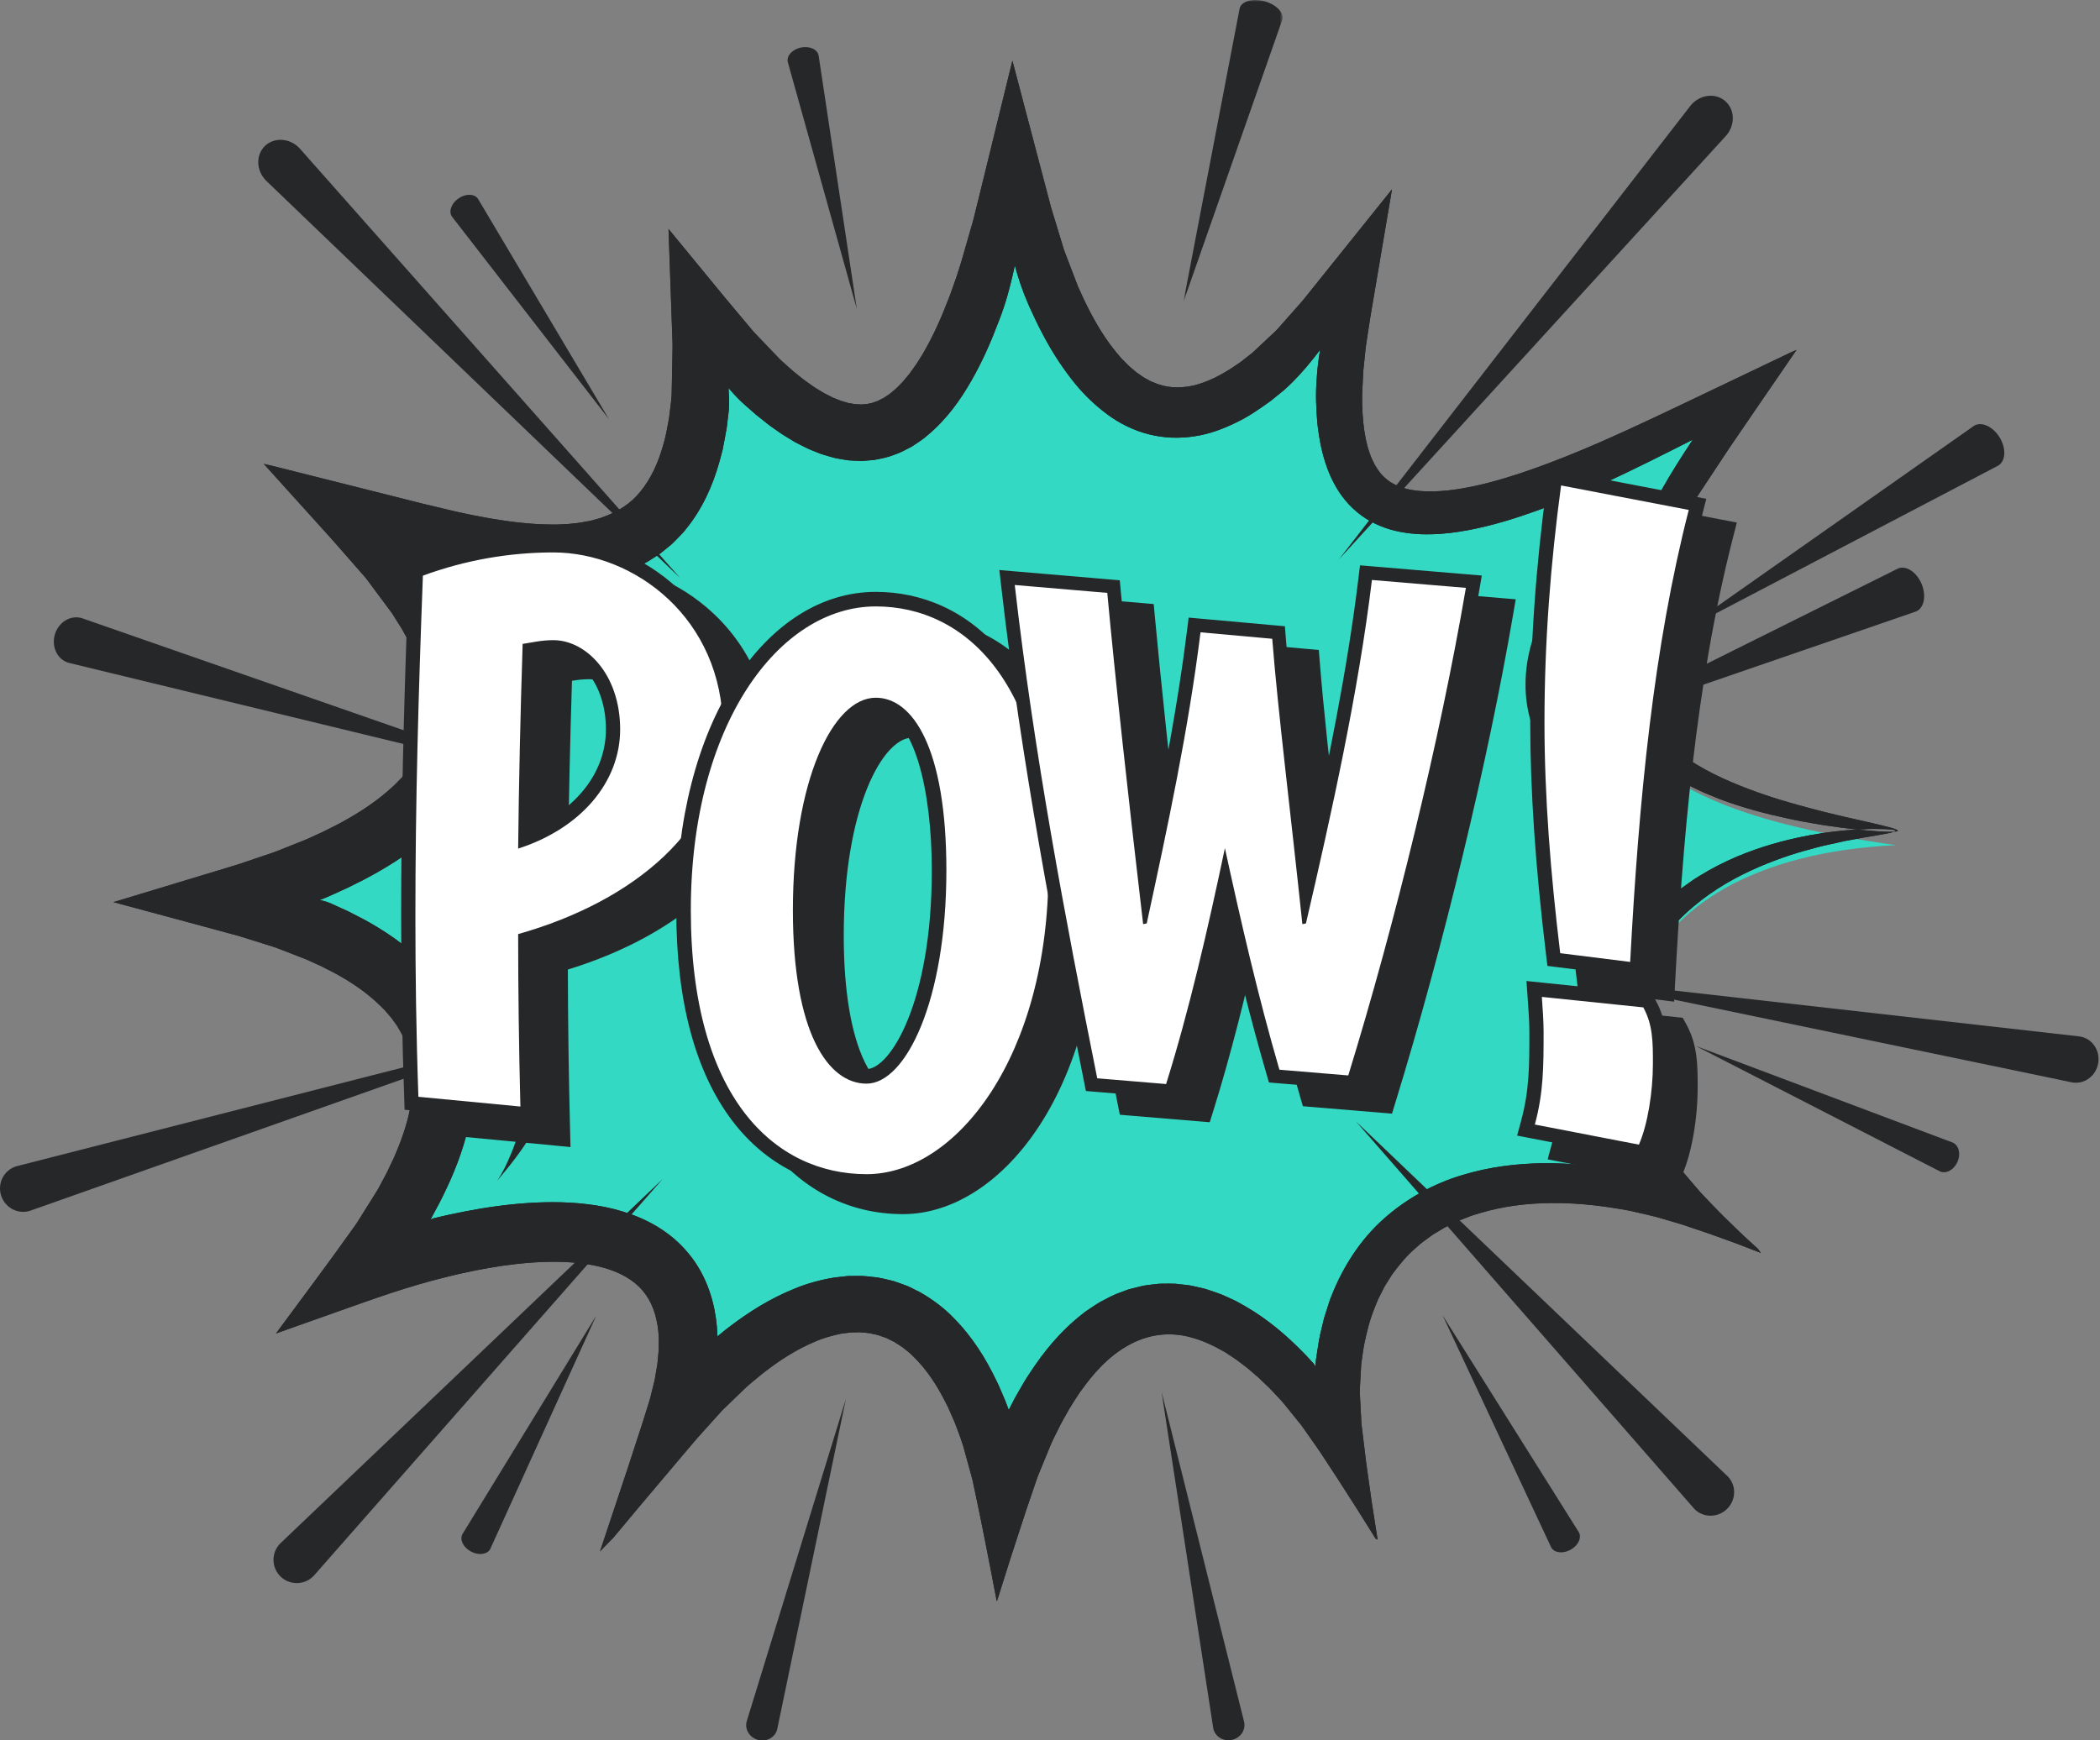 <?xml version="1.0" encoding="UTF-8"?>
<svg width="649px" height="538px" viewBox="0 0 649 538" version="1.1" xmlns="http://www.w3.org/2000/svg" xmlns:xlink="http://www.w3.org/1999/xlink">
    <rect x="0" y="0" width="649" height="538" fill="#808080" stroke="none"/>
    <!-- Generator: Sketch 52.4 (67378) - http://www.bohemiancoding.com/sketch -->
    <title>bubble_pow</title>
    <desc>Created with Sketch.</desc>
    <defs>
        <polygon id="path-1" points="0.725 0.961 31.38 0.961 31.38 94.317 0.725 94.317"></polygon>
    </defs>
    <g id="bubble_pow" stroke="none" stroke-width="1" fill="none" fill-rule="evenodd">
        <g id="Group-112" transform="translate(0, -1)">
            <path d="M585.991,262.261 C497.499,266.41 479.162,332.137 536.829,383.41 C464.745,352.923 403.58,373.681 418.199,456.827 C379.513,391.696 334.974,387.538 309.691,470.685 C295.944,388.924 251.749,388.924 205.397,445.741 C231.734,371.632 167.045,374.895 109.104,395.682 C158.617,331.204 139.028,297.327 69.498,279.421 C136.921,259.985 171.983,227.496 111.07,162.181 C159.53,174.266 223.306,196.302 218.038,102.07 C263.338,158.886 293.871,145.212 313.266,62.136 C332.455,139.012 369.739,153.343 413.692,96.407 C396.095,194.916 465.245,162.779 528.418,132.232 C467.324,219.609 497.499,249.97 585.991,262.261" id="Fill-1" fill="#34D9C3"></path>
            <path d="M515.603,170.363 C516.273,169.061 516.947,167.753 517.625,166.435 C518.982,164.094 520.348,161.737 521.723,159.364 C522.413,158.173 523.106,156.977 523.801,155.777 C524.167,155.164 524.456,154.603 524.889,153.942 L526.209,151.943 C527.979,149.263 529.763,146.562 531.563,143.837 C532.467,142.468 533.375,141.094 534.287,139.714 C535.261,138.29 536.24,136.859 537.223,135.421 C539.197,132.534 541.19,129.62 543.205,126.674 C547.12,120.967 551.116,115.14 555.21,109.172 C554.61,109.434 554.067,109.654 553.416,109.953 L551.33,110.949 C549.935,111.616 548.536,112.284 547.134,112.954 C544.31,114.303 541.473,115.659 538.622,117.02 C532.853,119.776 527.031,122.557 521.156,125.364 C515.255,128.173 509.304,131.009 503.349,133.727 C500.366,135.084 497.373,136.442 494.358,137.761 C492.586,138.518 490.806,139.278 489.019,140.041 C482.731,142.66 476.319,145.16 469.803,147.324 C463.299,149.467 456.65,151.311 450.145,152.269 C443.694,153.237 437.228,153.239 432.632,151.474 C431.496,151.031 430.456,150.517 429.522,149.905 C428.606,149.27 427.777,148.548 427.001,147.717 C426.24,146.866 425.56,145.863 424.91,144.767 C424.31,143.61 423.713,142.391 423.255,140.991 C422.276,138.253 421.673,135.032 421.323,131.645 C421.147,129.949 421.046,128.198 420.997,126.416 L420.97,124.692 C420.946,123.681 420.974,122.709 421.026,121.692 C421.124,119.675 421.223,117.653 421.321,115.629 C421.54,113.513 421.76,111.395 421.979,109.274 C422.06,108.248 422.276,107.054 422.44,105.925 L422.961,102.494 C423.143,101.334 423.292,100.239 423.501,99.021 L424.113,95.395 C424.523,92.968 424.934,90.538 425.345,88.103 C426.951,78.636 428.565,69.109 430.191,59.524 C421.265,70.652 412.265,81.873 403.192,93.183 C402.596,93.956 402.061,94.518 401.502,95.161 L399.838,97.045 L396.504,100.821 L394.834,102.713 C394.277,103.337 393.73,103.776 393.178,104.317 L389.866,107.425 L388.207,108.982 L387.376,109.761 L387.169,109.956 C387.096,110.025 387.025,110.092 387.006,110.102 L386.805,110.259 L385.204,111.514 L383.603,112.776 L381.963,113.903 C377.604,116.913 373.018,119.224 368.646,120.224 C364.271,121.125 360.268,120.922 356.376,119.166 L355.638,118.868 C355.39,118.77 355.157,118.598 354.914,118.471 C354.432,118.196 353.947,117.928 353.456,117.669 C352.976,117.358 352.507,116.996 352.026,116.671 C351.545,116.342 351.057,116.027 350.603,115.596 L349.199,114.408 C348.72,114.032 348.295,113.512 347.836,113.076 C347.389,112.612 346.919,112.187 346.48,111.696 L345.185,110.168 C341.732,106.048 338.688,101.067 336.022,95.713 C335.321,94.403 334.712,93.005 334.085,91.62 L333.141,89.542 L331.413,85.04 L329.645,80.415 C329.354,79.633 329.047,78.895 328.77,78.076 L327.983,75.496 C326.934,72.05 325.883,68.6 324.83,65.143 C320.871,50.106 316.887,34.971 312.877,19.741 C309.611,33.087 306.328,46.501 303.027,59.983 L301.762,65.105 L301.128,67.669 L300.811,68.951 L300.472,70.142 C299.564,73.304 298.654,76.469 297.743,79.638 C297.291,81.229 296.838,82.819 296.332,84.321 L295.595,86.61 L294.811,88.817 L293.75,91.8 C293.509,92.517 293.212,93.19 292.946,93.888 C290.82,99.469 288.378,104.862 285.548,109.76 C284.864,111.013 284.078,112.125 283.355,113.322 C282.609,114.482 281.786,115.509 281.016,116.621 C280.609,117.133 280.184,117.603 279.773,118.101 C279.352,118.569 278.969,119.14 278.521,119.531 C277.651,120.37 276.819,121.32 275.92,121.972 C275.476,122.308 275.058,122.762 274.604,123.021 C274.157,123.304 273.716,123.596 273.28,123.899 C272.846,124.214 272.39,124.342 271.956,124.592 L271.304,124.941 L270.64,125.16 C270.197,125.284 269.776,125.531 269.328,125.6 C268.881,125.676 268.44,125.771 268,125.884 C267.552,125.957 267.085,125.934 266.63,125.992 C266.183,126.078 265.695,126.014 265.211,125.981 C264.267,126.013 263.226,125.728 262.197,125.586 C261.669,125.454 261.126,125.259 260.587,125.112 L259.773,124.884 L258.937,124.533 L257.253,123.856 L255.542,122.969 C254.394,122.448 253.248,121.642 252.092,120.957 C251.51,120.631 250.942,120.195 250.369,119.787 L248.646,118.559 C247.504,117.702 246.382,116.742 245.242,115.843 C244.674,115.386 244.128,114.856 243.569,114.367 L241.698,112.688 C241.471,112.495 241.343,112.363 241.194,112.216 L240.75,111.778 L239.872,110.861 L238.117,109.026 L234.603,105.352 L232.845,103.504 L231.086,101.407 L227.566,97.211 L224.037,92.99 L220.471,88.651 C215.856,83.037 211.233,77.412 206.601,71.776 C206.853,78.919 207.104,86.074 207.357,93.24 C207.488,96.972 207.619,100.708 207.75,104.446 L207.848,107.249 C207.886,108.19 207.83,108.999 207.826,109.881 L207.726,115.068 L207.625,120.259 L207.575,122.854 C207.505,123.714 207.516,124.45 207.355,125.443 L206.773,130.206 C206.24,133.085 205.761,136.004 204.93,138.687 C203.397,144.132 201.126,149.02 198.056,152.789 C195.039,156.63 191.045,159.163 186.248,160.891 C185.674,161.144 185.035,161.303 184.396,161.467 L182.495,161.991 L180.483,162.356 C179.811,162.477 179.154,162.632 178.439,162.681 C177.031,162.818 175.653,163.034 174.178,163.052 L171.997,163.156 L169.76,163.135 C163.776,163.064 157.51,162.311 151.165,161.204 L146.382,160.307 L143.975,159.803 L142.77,159.55 L141.524,159.286 L140.293,159.005 C137.006,158.22 133.717,157.436 130.426,156.652 C127.116,155.816 123.805,154.98 120.492,154.143 C113.928,152.492 107.358,150.839 100.782,149.184 L90.989,146.725 C87.766,145.922 84.245,145.012 81.497,144.378 C86.627,150.058 91.762,155.745 96.901,161.436 L100.895,165.864 L102.882,168.071 L104.767,170.222 L112.299,178.821 C112.601,179.176 112.952,179.542 113.214,179.889 L113.987,180.929 L115.533,183.008 L118.623,187.163 L120.167,189.241 L120.939,190.279 L121.036,190.409 L121.25,190.718 L121.328,190.843 L121.485,191.094 L122.741,193.1 L124.003,195.104 C124.432,195.77 124.762,196.461 125.148,197.137 C125.866,198.501 126.719,199.842 127.306,201.226 C130.001,206.702 131.871,212.32 132.432,217.688 C132.802,220.388 132.608,222.972 132.311,225.513 L131.916,227.379 C131.844,227.688 131.817,228.009 131.714,228.311 L131.411,229.217 C131.202,229.82 131.045,230.437 130.816,231.037 L130.023,232.807 C129.885,233.101 129.789,233.408 129.621,233.694 L129.122,234.552 C128.785,235.124 128.483,235.709 128.134,236.28 L126.954,237.95 L126.371,238.792 L125.687,239.595 L124.335,241.214 C123.856,241.742 123.322,242.245 122.822,242.764 C121.853,243.825 120.696,244.784 119.582,245.772 C115.035,249.674 109.655,253.083 103.92,256.085 L99.55,258.27 L95.058,260.319 C94.846,260.435 93.877,260.807 93.203,261.08 L91.01,261.953 L86.629,263.699 C85.256,264.288 83.516,264.846 81.86,265.412 L76.874,267.104 C73.665,268.254 69.939,269.303 66.416,270.39 L55.741,273.622 C48.851,275.707 41.958,277.793 35.065,279.879 L55.902,285.487 L66.595,288.383 L71.924,289.83 C72.791,290.075 73.745,290.302 74.541,290.561 L76.977,291.328 L81.846,292.859 L84.277,293.624 C84.672,293.754 85.113,293.875 85.468,294.01 L86.524,294.421 L94.807,297.649 L99.062,299.58 L103.175,301.67 C108.563,304.55 113.48,307.94 117.464,311.846 L118.947,313.315 L120.267,314.866 L120.935,315.635 C121.147,315.897 121.321,316.176 121.518,316.445 L122.681,318.061 C124.032,320.299 125.32,322.558 126.05,325.023 C129.431,334.711 127.086,346.613 122.182,357.844 L121.743,358.906 L121.24,359.957 L120.238,362.059 C119.603,363.469 118.836,364.848 118.096,366.235 L117.541,367.275 L116.742,368.743 C115.94,370.078 115.078,371.411 114.249,372.743 L111.744,376.736 C110.906,378.067 110.124,379.382 109.078,380.767 L103.193,388.962 L97.107,397.248 C93.168,402.572 89.23,407.895 85.294,413.216 C91.208,411.116 97.121,409.017 103.03,406.92 C109.051,404.807 115.121,402.603 120.849,400.713 C126.593,398.831 132.074,397.2 137.56,395.857 L139.021,395.493 L140.128,395.227 L142.328,394.718 C143.789,394.381 145.251,394.078 146.714,393.781 C152.561,392.6 158.421,391.739 164.203,391.316 C169.977,390.9 175.695,390.94 181.034,391.731 C186.363,392.508 191.283,394.118 194.961,396.689 C198.67,399.232 201.101,402.74 202.436,407.245 C202.776,408.362 203.014,409.55 203.226,410.758 L203.461,412.617 L203.531,413.571 L203.568,414.048 L203.587,414.287 L203.597,414.406 L203.596,414.642 C203.582,415.926 203.597,417.179 203.56,418.484 L203.165,422.679 L202.403,427.128 L202.307,427.683 L202.158,428.295 L201.853,429.521 L201.247,431.973 L200.943,433.198 C200.842,433.607 200.664,434.119 200.528,434.574 L199.653,437.381 L198.781,440.184 L197.794,443.229 C196.432,447.4 195.071,451.569 193.711,455.736 C190.945,464.038 188.182,472.333 185.421,480.62 L186.224,479.762 L186.615,479.345 L186.88,479.076 L187.938,478.001 L188.992,476.932 L189.518,476.4 L190.349,475.404 L196.996,467.438 C201.711,461.849 206.421,456.266 211.125,450.69 L214.675,446.515 L215.556,445.485 L216.402,444.544 L218.094,442.664 L221.468,438.913 L223.151,437.043 L224.801,435.444 L228.09,432.271 C229.189,431.23 230.27,430.12 231.384,429.169 C231.925,428.67 232.525,428.204 233.1,427.724 L234.039,426.945 C234.666,426.438 235.27,425.889 235.913,425.417 C240.96,421.46 246.312,418.063 251.823,415.769 C254.568,414.53 257.358,413.838 260.108,413.246 L262.159,413.001 C262.499,412.966 262.845,412.892 263.182,412.884 L264.188,412.876 C264.855,412.886 265.539,412.806 266.195,412.873 L268.161,413.065 C268.493,413.076 268.813,413.137 269.128,413.222 L270.082,413.435 C270.719,413.569 271.365,413.678 271.968,413.937 L273.82,414.571 L275.596,415.447 C275.89,415.6 276.203,415.707 276.484,415.893 L277.332,416.444 C277.893,416.823 278.485,417.135 279.031,417.552 C280.084,418.461 281.235,419.204 282.207,420.274 C286.297,424.218 289.68,429.344 292.421,434.907 L292.955,435.937 L293.427,437.013 L294.375,439.165 C294.685,439.886 295.032,440.583 295.292,441.336 L296.347,444.144 C296.834,445.374 297.235,446.728 297.675,448.02 L298.811,452.13 L299.933,456.235 L300.494,458.281 C300.673,458.981 300.817,459.783 300.98,460.527 C301.613,463.549 302.246,466.567 302.877,469.583 C303.485,472.625 304.092,475.663 304.698,478.699 C305.273,481.643 305.847,484.585 306.421,487.524 C306.961,490.351 307.501,493.175 308.04,495.998 L308.164,495.766 C308.205,495.688 308.254,495.494 308.299,495.363 L308.575,494.49 L309.126,492.747 L310.225,489.268 C310.954,486.958 311.683,484.65 312.411,482.344 C313.972,477.559 315.529,472.782 317.085,468.012 C317.872,465.705 318.659,463.4 319.445,461.097 L320.619,457.659 C321.029,456.578 321.462,455.583 321.882,454.543 C322.725,452.49 323.568,450.44 324.41,448.391 C324.82,447.35 325.276,446.4 325.742,445.418 L326.851,443.205 C327.955,440.849 329.27,438.664 330.515,436.425 C331.157,435.325 331.872,434.291 332.544,433.218 L333.571,431.628 L334.681,430.126 C337.598,426.091 340.873,422.407 344.576,419.584 C347.675,417.231 351.006,415.432 354.49,414.439 C357.97,413.437 361.597,413.237 365.217,413.794 C368.838,414.396 372.411,415.73 375.831,417.48 C376.68,417.943 377.528,418.406 378.374,418.867 C379.194,419.401 380.014,419.933 380.831,420.465 C381.664,420.966 382.441,421.58 383.228,422.173 C384.008,422.775 384.813,423.332 385.573,423.966 L387.829,425.897 C388.203,426.221 388.585,426.531 388.951,426.866 L390.027,427.899 L392.175,429.955 C392.883,430.649 393.547,431.396 394.233,432.111 L395.474,433.429 C395.999,434.009 396.496,434.554 396.985,435.159 C397.955,436.357 398.921,437.552 399.886,438.746 L401.327,440.526 L402.044,441.413 C402.283,441.71 402.515,442.071 402.75,442.396 C403.686,443.726 404.618,445.053 405.549,446.378 L406.938,448.352 C407.399,448.999 407.86,449.659 408.33,450.394 C409.26,451.814 410.188,453.231 411.115,454.645 C412.975,457.458 414.772,460.255 416.536,463.024 C417.418,464.403 418.299,465.778 419.177,467.149 C419.996,468.453 420.811,469.754 421.625,471.05 C422.427,472.332 423.227,473.61 424.024,474.884 L424.62,475.836 L424.917,476.31 L425.065,476.548 L425.138,476.662 L425.174,476.679 L425.747,476.949 C425.145,473.106 424.545,469.28 423.948,465.471 C423.372,461.396 422.799,457.339 422.228,453.3 C421.752,449.38 421.278,445.478 420.805,441.593 C420.731,441.088 420.73,440.695 420.703,440.261 L420.636,438.986 L420.503,436.447 C420.416,434.764 420.329,433.086 420.242,431.411 C420.25,429.867 420.379,428.491 420.441,427.034 C420.52,425.611 420.6,424.191 420.679,422.775 C420.987,420.752 421.201,418.71 421.57,416.719 C422.386,412.762 423.345,408.859 424.854,405.234 C425.23,404.329 425.549,403.395 425.967,402.515 C426.406,401.647 426.845,400.782 427.282,399.918 L427.94,398.623 L428.709,397.403 C429.22,396.588 429.729,395.774 430.237,394.964 C432.514,391.909 434.904,388.935 437.81,386.542 C439.162,385.23 440.741,384.208 442.232,383.086 C442.966,382.507 443.817,382.099 444.601,381.596 C445.411,381.135 446.171,380.592 447.016,380.196 C447.853,379.787 448.688,379.379 449.522,378.971 C449.942,378.774 450.347,378.547 450.778,378.374 L452.076,377.869 C452.94,377.53 453.803,377.192 454.663,376.856 C455.535,376.548 456.432,376.309 457.312,376.032 C464.392,373.895 471.739,372.994 478.955,372.897 C486.181,372.803 493.291,373.503 500.169,374.662 C501.029,374.81 501.887,374.958 502.742,375.104 C503.707,375.25 504.84,375.55 505.871,375.779 C507.983,376.285 510.041,376.707 512.122,377.261 C514.21,377.874 516.286,378.483 518.349,379.09 C519.357,379.365 520.412,379.724 521.459,380.084 C522.498,380.433 523.534,380.783 524.566,381.132 C528.686,382.468 532.622,383.98 536.436,385.331 C538.243,386.027 540.039,386.719 541.824,387.408 L543.144,387.916 L543.8,388.169 L544.127,388.295 C544.146,388.301 544.199,388.327 544.191,388.315 L544.166,388.279 L544.115,388.207 L543.282,387.041 C542.382,386.22 541.485,385.403 540.59,384.589 C539.697,383.767 538.831,383.012 537.923,382.109 C536.154,380.393 534.397,378.688 532.653,376.997 C530.937,375.325 529.364,373.608 527.769,371.968 C526.99,371.144 526.172,370.324 525.451,369.52 C524.767,368.723 524.085,367.93 523.407,367.139 C522.737,366.356 522.07,365.577 521.406,364.801 C521.084,364.413 520.728,364.03 520.441,363.645 L519.607,362.491 C518.505,360.957 517.398,359.458 516.354,357.962 C515.482,356.549 514.618,355.145 513.759,353.754 C512.928,352.417 512.275,350.998 511.531,349.639 C508.731,344.122 506.636,338.458 505.38,332.785 C504.101,327.115 503.826,321.432 504.336,316.031 C504.859,310.624 506.238,305.498 508.252,300.845 C510.358,296.228 513.065,292.137 516.016,288.495 C522.142,281.384 529.251,276.323 536.035,272.649 C542.852,268.98 549.35,266.577 555.105,264.751 C556.545,264.297 557.958,263.954 559.308,263.569 C560.664,263.215 561.957,262.798 563.22,262.528 C565.749,261.966 568.067,261.451 570.172,260.983 C578.642,259.358 583.751,258.751 585.258,258.133 C586.768,257.564 584.691,257.256 578.857,257.234 C573.044,257.405 563.385,257.774 550.088,261.271 C543.475,263.078 535.912,265.65 527.948,270.162 C525.984,271.342 523.916,272.465 521.952,273.939 C520.957,274.649 519.935,275.349 518.926,276.101 C517.954,276.916 516.969,277.74 515.971,278.575 C515.477,278.999 514.966,279.408 514.478,279.854 C514.006,280.324 513.531,280.796 513.054,281.27 C512.114,282.236 511.107,283.158 510.197,284.208 C509.305,285.278 508.402,286.362 507.488,287.46 C507.015,287.995 506.614,288.598 506.202,289.197 C505.79,289.798 505.375,290.401 504.959,291.009 C501.705,295.914 498.981,301.611 497.3,307.914 C495.614,314.213 495.068,321.063 495.644,327.985 C496.219,334.916 497.938,341.908 500.609,348.684 C501.299,350.367 501.936,352.104 502.784,353.73 C503.187,354.557 503.593,355.387 504,356.222 C504.404,357.059 504.812,357.899 505.291,358.692 C506.035,359.991 506.79,361.313 507.56,362.659 C508.184,363.669 508.837,364.466 509.451,365.091 L509.628,365.274 C509.564,365.257 509.397,365.174 509.289,365.128 L508.576,364.806 C508.107,364.612 507.665,364.419 507.238,364.262 C506.814,364.093 506.406,363.96 506.023,363.829 L505.462,363.656 L505.395,363.634 L505.377,363.63 C505.364,363.628 505.354,363.625 505.456,363.642 C505.586,363.668 505.449,363.641 505.407,363.633 L505.23,363.598 L503.815,363.319 C502.87,363.134 501.923,362.949 500.974,362.763 C493.35,361.381 485.396,360.518 477.142,360.589 C468.9,360.668 460.325,361.681 451.773,364.295 C443.233,366.851 434.778,371.401 427.608,377.807 C420.408,384.214 415,392.672 411.51,401.584 C411.008,402.689 410.706,403.833 410.321,404.966 C409.957,406.101 409.593,407.24 409.228,408.381 C408.681,410.676 408.086,412.987 407.636,415.305 C407.453,416.466 407.269,417.627 407.085,418.791 L406.814,420.538 L406.706,421.259 L406.687,421.446 L406.561,422.718 C406.518,423.03 406.517,423.268 406.529,423.44 C406.545,423.512 406.493,423.395 406.468,423.353 L406.381,423.191 L406.221,422.911 L406.081,422.685 L406.026,422.599 L406.061,422.632 L405.642,422.175 L404.717,421.165 C404.087,420.498 403.507,419.803 402.829,419.162 C397.677,413.887 391.851,408.855 384.791,404.773 L382.112,403.275 C381.187,402.807 380.211,402.387 379.257,401.948 C377.389,401.023 375.28,400.377 373.232,399.674 C372.207,399.322 371.082,399.125 370.006,398.855 C368.916,398.609 367.84,398.334 366.688,398.233 L363.278,397.846 C362.124,397.8 360.954,397.817 359.791,397.819 C359.208,397.833 358.626,397.811 358.044,397.862 L356.297,398.062 C355.137,398.228 353.953,398.3 352.818,398.581 C351.681,398.851 350.543,399.135 349.409,399.431 C348.832,399.561 348.292,399.762 347.752,399.968 L346.128,400.581 C343.907,401.335 341.974,402.479 339.944,403.519 C338.974,404.082 338.076,404.715 337.143,405.32 C336.218,405.933 335.277,406.54 334.467,407.238 C327.606,412.602 322.418,419.049 318.107,425.693 C316.969,427.344 316.023,429.049 315.036,430.748 C314.55,431.598 314.038,432.445 313.576,433.303 L312.247,435.894 L311.738,436.889 C311.757,436.855 311.764,436.842 311.758,436.852 L311.752,436.858 L311.742,436.868 C311.731,436.878 311.728,436.878 311.726,436.871 L311.726,436.836 C311.724,436.826 311.731,436.847 311.722,436.815 L311.707,436.765 L311.236,435.486 C310.939,434.632 310.579,433.782 310.208,432.932 C309.456,431.236 308.805,429.527 307.953,427.841 C304.722,421.094 300.596,414.331 294.643,408.344 C291.742,405.328 288.167,402.653 284.265,400.433 L281.215,398.911 C280.199,398.404 279.081,398.076 278.009,397.669 L276.381,397.098 C275.835,396.918 275.267,396.813 274.709,396.672 C273.587,396.414 272.463,396.14 271.334,395.931 C269.07,395.676 266.775,395.339 264.538,395.436 L262.849,395.452 L262.005,395.466 L261.184,395.551 L257.901,395.921 C253.616,396.622 249.483,397.74 245.716,399.302 C238.099,402.351 231.466,406.544 225.424,411.157 C224.641,411.715 223.93,412.326 223.194,412.92 L222.097,413.817 L221.834,414.031 L221.849,414.021 L221.874,414.005 L221.859,414.024 L221.82,414.077 L221.767,414.152 C221.743,414.187 221.719,414.221 221.73,414.19 C221.733,414.166 221.737,414.128 221.735,414.072 L221.732,414.027 L221.729,414.002 L221.72,413.698 L221.555,411.218 C221.477,410.272 221.341,409.309 221.228,408.357 C221.081,407.394 220.903,406.426 220.724,405.46 C220.491,404.484 220.291,403.514 220.009,402.539 C218.912,398.644 217.215,394.705 214.783,391.138 C212.349,387.585 209.263,384.419 205.842,381.995 C202.434,379.524 198.77,377.718 195.123,376.405 C191.47,375.08 187.814,374.199 184.226,373.634 C177.039,372.504 170.079,372.454 163.3,372.883 C156.521,373.327 149.909,374.28 143.416,375.55 C141.792,375.865 140.175,376.199 138.566,376.557 L136.165,377.1 L134.047,377.601 L133.747,377.706 L133.025,377.988 C133.133,377.817 133.26,377.615 133.391,377.37 L134.46,375.37 C136.195,372.245 137.766,368.966 139.261,365.629 C142.201,358.927 144.631,351.727 145.786,343.91 L146.172,340.966 C146.312,339.989 146.308,338.959 146.376,337.957 C146.411,336.945 146.503,335.948 146.48,334.924 L146.364,331.843 C146.337,331.329 146.332,330.817 146.282,330.302 L146.084,328.751 L145.659,325.651 L144.949,322.573 L144.58,321.037 L144.081,319.533 L143.047,316.534 L141.747,313.649 L141.081,312.214 L140.306,310.849 L138.727,308.137 C136.408,304.713 133.873,301.44 130.997,298.697 C125.326,293.066 118.947,288.754 112.447,285.21 L107.53,282.691 L102.561,280.421 C101.284,279.874 101.061,279.822 100.777,279.729 C100.193,279.549 99.545,279.38 98.833,279.218 C98.75,279.208 98.852,279.195 98.867,279.183 L98.969,279.148 L99.178,279.075 L99.609,278.918 C99.904,278.809 100.21,278.685 100.529,278.551 L102.374,277.746 L107.397,275.457 L112.376,272.971 C118.973,269.513 125.478,265.524 131.501,260.412 C132.98,259.085 134.507,257.855 135.898,256.366 L138.018,254.206 C138.692,253.437 139.35,252.641 140.012,251.856 C141.375,250.337 142.525,248.549 143.732,246.846 C144.337,245.996 144.82,245.025 145.361,244.115 C145.871,243.178 146.452,242.295 146.862,241.288 L148.171,238.334 C148.624,237.358 148.889,236.29 149.246,235.269 C149.99,233.225 150.372,231.083 150.807,228.958 C150.931,228.427 150.995,227.892 151.042,227.355 L151.205,225.747 L151.356,224.137 C151.417,223.6 151.449,223.065 151.432,222.535 C151.407,220.413 151.484,218.258 151.184,216.199 C150.344,207.844 147.671,200.209 144.316,193.315 C143.53,191.536 142.563,189.92 141.656,188.249 C141.191,187.424 140.749,186.577 140.264,185.772 L138.77,183.396 L137.272,181.023 L136.897,180.43 L136.874,180.394 C136.874,180.394 136.824,180.313 136.931,180.484 C137.025,180.638 136.955,180.524 136.975,180.557 L136.971,180.551 L136.955,180.531 L136.923,180.488 L136.795,180.318 L136.271,179.623 C135.532,178.701 134.695,177.753 133.758,176.784 L133.587,176.603 L133.544,176.557 C133.54,176.549 133.572,176.561 133.584,176.562 L133.685,176.584 L134.091,176.671 L134.926,176.853 L136.681,177.235 L138.56,177.616 L142.464,178.416 L147.653,179.378 C154.614,180.573 161.753,181.458 169.141,181.551 L171.915,181.566 C172.845,181.55 173.789,181.486 174.724,181.446 C175.665,181.386 176.592,181.384 177.542,181.271 L180.387,180.952 L181.809,180.784 L183.243,180.52 L186.106,179.979 C187.06,179.778 188.018,179.48 188.971,179.23 C189.923,178.944 190.881,178.756 191.823,178.367 C193.709,177.652 195.609,177.018 197.423,176.037 C198.333,175.569 199.263,175.153 200.146,174.631 L202.754,172.967 C203.184,172.681 203.625,172.415 204.041,172.112 L205.249,171.14 L207.644,169.175 C208.391,168.468 209.094,167.718 209.813,166.985 C210.511,166.236 211.281,165.536 211.866,164.712 C217.059,158.392 220.251,151.109 222.273,143.961 L222.995,141.266 L223.348,139.92 L223.604,138.576 C223.938,136.784 224.294,134.99 224.597,133.202 L225.228,127.899 L225.283,126.677 C225.373,124.866 225.274,122.956 225.151,120.958 C226.264,122.252 227.501,123.636 228.886,124.966 L229.96,125.959 L233.604,129.169 C234.997,130.275 236.372,131.392 237.782,132.479 C239.269,133.511 240.697,134.585 242.236,135.566 L244.59,136.999 L245.768,137.71 L247.022,138.351 L249.536,139.62 C250.388,140.025 251.309,140.358 252.194,140.723 C253.933,141.498 255.897,141.975 257.785,142.525 C258.758,142.752 259.776,142.899 260.771,143.076 C261.273,143.154 261.767,143.255 262.276,143.308 L263.83,143.396 L265.384,143.468 C265.9,143.5 266.418,143.509 266.946,143.453 C267.995,143.379 269.043,143.293 270.088,143.195 C272.151,142.8 274.249,142.43 276.18,141.643 C278.194,141.014 279.955,139.989 281.772,139.057 C283.413,137.947 285.165,136.907 286.58,135.618 C292.554,130.653 296.746,124.711 300.181,118.721 C303.629,112.707 306.318,106.528 308.654,100.324 C308.947,99.549 309.258,98.776 309.536,97.999 L310.217,96.019 C310.415,95.4 310.617,94.846 310.788,94.245 C311.143,93.06 311.503,91.85 311.826,90.603 C312.174,89.364 312.469,88.084 312.792,86.786 C312.955,86.136 313.09,85.474 313.243,84.81 L313.468,83.807 L313.582,83.302 C313.601,83.242 313.619,83.083 313.639,83.101 L313.7,83.316 C314.708,86.997 315.936,90.745 317.661,94.723 L317.988,95.48 L318.152,95.861 L318.547,96.71 L320.157,100.162 C320.669,101.317 321.294,102.438 321.875,103.569 C322.481,104.693 323.019,105.837 323.68,106.937 C326.178,111.39 329.058,115.684 332.361,119.726 C335.229,123.218 338.576,126.423 342.33,129.184 C346.073,131.956 350.46,134.106 355.113,135.27 C359.765,136.456 364.635,136.586 369.202,135.863 C373.809,135.192 378.021,133.555 381.921,131.667 C385.872,129.802 389.318,127.371 392.687,124.947 L395.087,123.01 L396.281,122.043 L396.58,121.8 C396.681,121.718 396.79,121.632 396.818,121.6 L397.113,121.329 C397.878,120.598 398.736,119.883 399.443,119.126 C402.417,116.155 405.21,112.809 407.91,109.231 C407.986,109.106 407.935,109.269 407.934,109.316 L407.902,109.528 L407.839,109.951 L407.711,110.8 C407.621,111.366 407.544,111.937 407.474,112.512 C407.316,113.66 407.195,114.823 407.076,115.997 C406.86,118.347 406.719,120.75 406.711,123.197 C406.69,124.831 406.835,130.175 407.432,134.263 C408.019,138.552 409.006,142.839 410.657,146.963 C412.33,151.063 414.756,155.032 418.105,158.164 C419.773,159.717 421.612,161.094 423.587,162.172 C425.561,163.245 427.623,164.075 429.704,164.696 C433.882,165.876 438.076,166.25 442.109,166.16 C446.153,166.093 450.057,165.577 453.842,164.868 C461.413,163.429 468.517,161.194 475.321,158.735 C482.124,156.264 488.622,153.525 494.901,150.715 C495.686,150.361 496.467,150.009 497.247,149.657 C497.88,149.364 498.511,149.072 499.141,148.781 C500.31,148.226 501.473,147.676 502.629,147.128 C505,145.972 507.344,144.83 509.662,143.7 C512.061,142.501 514.432,141.316 516.776,140.144 C517.979,139.537 519.176,138.932 520.365,138.331 C520.968,138.026 521.569,137.721 522.168,137.418 L523.072,136.96 L523.125,136.933 L523.095,136.979 L523.035,137.071 L522.915,137.255 L522.676,137.623 C519.586,142.322 516.488,147.154 513.635,152.236 C512.919,153.513 512.179,154.75 511.478,156.072 C510.775,157.416 510.077,158.749 509.384,160.072 C509.031,160.762 508.694,161.358 508.326,162.127 C507.957,162.901 507.588,163.672 507.222,164.44 C506.497,165.979 505.748,167.49 505.061,169.018 C502.365,175.156 500.096,181.257 498.429,187.323 C496.868,193.415 495.93,199.471 495.984,205.337 C496.025,211.192 497.135,216.837 499.316,221.781 C501.462,226.752 504.714,230.896 508.269,234.28 C511.85,237.655 515.705,240.413 519.657,242.544 C521.572,243.711 523.597,244.578 525.507,245.524 C527.439,246.43 529.401,247.154 531.266,247.942 C538.856,250.831 545.932,252.586 552.169,253.949 C553.735,254.272 555.237,254.618 556.703,254.884 C558.169,255.143 559.583,255.393 560.942,255.633 C563.65,256.139 566.184,256.435 568.475,256.773 C577.677,257.984 583.433,258.244 585.571,258.095 C587.711,257.934 586.258,257.253 581.155,256.047 C576.079,254.781 567.271,253.103 555.224,249.713 C549.193,248.057 542.384,245.864 535.134,242.798 C527.929,239.735 520.218,235.569 514.067,229.455 C507.859,223.381 504.24,215.108 504.786,204.695 C505.022,199.517 506.207,193.925 508.068,188.156 C508.309,187.434 508.552,186.709 508.795,185.98 C509.033,185.252 509.271,184.519 509.584,183.79 C510.168,182.327 510.758,180.85 511.353,179.36 C511.988,177.877 512.707,176.391 513.386,174.886 C513.738,174.135 514.061,173.375 514.439,172.623 C514.825,171.873 515.213,171.12 515.603,170.363" id="Fill-3" fill="#262729"></path>
            <path d="M131.508,281.943 C134.94,284.348 139.213,287.468 143.597,291.245 C145.79,293.133 147.995,295.189 150.137,297.391 C152.238,299.628 154.262,302.011 156.05,304.58 C159.669,309.692 162.173,315.642 163.151,322.129 C163.656,325.361 163.81,328.697 163.713,332.022 C163.548,335.344 163.167,338.646 162.589,341.823 C161.399,348.177 159.675,353.383 158.113,357.254 C157.333,359.194 156.561,360.798 155.933,362.109 C155.256,363.393 154.692,364.37 154.28,365.044 C153.452,366.389 153.237,366.532 154.006,365.586 C154.758,364.625 156.546,362.611 159.153,359.204 C161.722,355.778 164.868,351.242 167.535,345.474 C170.197,339.745 172.371,332.649 172.411,324.793 C172.436,320.886 171.918,316.82 170.707,312.914 C169.5,309.008 167.636,305.295 165.316,302.036 C160.66,295.47 154.43,290.833 148.482,287.556 C142.494,284.27 137.333,282.343 133.401,280.854 C129.466,279.377 126.731,278.363 125.281,277.733 C123.834,277.101 123.659,276.907 124.709,277.538 C125.758,278.153 128.054,279.565 131.508,281.943" id="Fill-5" fill="#262729"></path>
            <path d="M512.362,255.242 C508.93,252.837 504.658,249.715 500.273,245.94 C498.081,244.052 495.875,241.994 493.733,239.792 C491.632,237.556 489.609,235.173 487.82,232.603 C484.201,227.493 481.697,221.542 480.719,215.055 C480.214,211.823 480.059,208.487 480.158,205.161 C480.322,201.84 480.703,198.538 481.282,195.361 C482.472,189.006 484.195,183.8 485.757,179.929 C486.538,177.99 487.309,176.387 487.938,175.076 C488.615,173.792 489.178,172.814 489.591,172.141 C490.418,170.794 490.634,170.653 489.864,171.599 C489.112,172.559 487.325,174.572 484.718,177.981 C482.148,181.406 479.003,185.942 476.336,191.71 C473.673,197.439 471.499,204.535 471.46,212.392 C471.434,216.298 471.952,220.364 473.164,224.27 C474.371,228.177 476.235,231.888 478.554,235.148 C483.211,241.714 489.44,246.351 495.389,249.629 C501.376,252.915 506.538,254.84 510.469,256.329 C514.404,257.807 517.139,258.822 518.589,259.452 C520.037,260.082 520.211,260.277 519.162,259.647 C518.112,259.031 515.816,257.62 512.362,255.242" id="Fill-7" fill="#262729"></path>
            <path d="M210.252,179.739 L81.898,46.108 L210.252,179.739 Z" id="Fill-9" fill="#FCE500"></path>
            <path d="M81.897,46.108 C79.029,48.863 79.137,53.63 82.139,56.755 L210.251,179.739 L92.526,46.779 C89.524,43.654 84.765,43.353 81.897,46.108" id="Fill-11" fill="#262729"></path>
            <path d="M264.785,96.443 L247.484,15.701 L264.785,96.443 Z" id="Fill-13" fill="#FCE500"></path>
            <path d="M247.484,15.7 C244.852,16.265 243.046,18.253 243.451,20.14 L264.785,96.442 L252.983,18.099 C252.578,16.21 250.116,15.137 247.484,15.7" id="Fill-15" fill="#262729"></path>
            <path d="M188.196,130.572 L141.726,62.314 L188.196,130.572 Z" id="Fill-17" fill="#FCE500"></path>
            <path d="M141.726,62.314 C139.501,63.829 138.578,66.351 139.665,67.948 L188.196,130.572 L147.723,62.461 C146.636,60.865 143.952,60.798 141.726,62.314" id="Fill-19" fill="#262729"></path>
            <path d="M184.273,407.703 L145.568,480.645 L184.273,407.703 Z" id="Fill-21" fill="#FCE500"></path>
            <path d="M145.569,480.646 C147.947,481.908 150.608,481.547 151.514,479.841 L184.274,407.704 L142.902,475.272 C141.997,476.978 143.191,479.383 145.569,480.646" id="Fill-23" fill="#262729"></path>
            <path d="M445.828,407.594 L485.352,480.095 L445.828,407.594 Z" id="Fill-25" fill="#FCE500"></path>
            <path d="M485.352,480.095 C487.716,478.807 488.882,476.387 487.958,474.692 L445.828,407.594 L479.399,479.358 C480.323,481.054 482.989,481.384 485.352,480.095" id="Fill-27" fill="#262729"></path>
            <path d="M358.98,431.274 L380.652,538.876 L358.98,431.274 Z" id="Fill-29" fill="#FCE500"></path>
            <path d="M380.652,538.875 C383.291,538.344 385.02,535.873 384.512,533.356 L358.98,431.273 L374.956,535.281 C375.463,537.798 378.013,539.407 380.652,538.875" id="Fill-31" fill="#262729"></path>
            <path d="M261.407,433.515 L234.315,538.875 L261.407,433.515 Z" id="Fill-33" fill="#FCE500"></path>
            <path d="M234.315,538.875 C236.922,539.546 239.549,538.092 240.183,535.627 L261.407,433.515 L230.742,533.199 C230.108,535.664 231.708,538.205 234.315,538.875" id="Fill-35" fill="#262729"></path>
            <path d="M365.725,94.356 L390.766,1.382 L365.725,94.356 Z" id="Fill-37" fill="#FCE500"></path>
            <g id="Group-41" transform="translate(365, 0.039)">
                <mask id="mask-2" fill="white">
                    <use xlink:href="#path-1"></use>
                </mask>
                <g id="Clip-40"></g>
                <path d="M25.766,1.343 C22.127,0.363 18.702,1.331 18.116,3.506 L0.725,94.317 L31.294,7.055 C31.88,4.881 29.405,2.323 25.766,1.343" id="Fill-39" fill="#262729" mask="url(#mask-2)"></path>
            </g>
            <path d="M160.973,321.671 L0.317,370.496 L160.973,321.671 Z" id="Fill-42" fill="#FCE500"></path>
            <path d="M0.317,370.496 C1.474,374.302 5.457,376.461 9.215,375.318 L160.973,321.671 L5.027,361.539 C1.269,362.681 -0.839,366.691 0.317,370.496" id="Fill-44" fill="#262729"></path>
            <path d="M164.961,240.755 L16.955,197.138 L164.961,240.755 Z" id="Fill-46" fill="#FCE500"></path>
            <path d="M16.954,197.138 C15.83,200.952 17.725,204.871 21.186,205.892 L164.96,240.755 L25.258,192.077 C21.796,191.057 18.079,193.323 16.954,197.138" id="Fill-48" fill="#262729"></path>
            <path d="M204.813,365.453 L86.736,488.384 L204.813,365.453 Z" id="Fill-50" fill="#FCE500"></path>
            <path d="M86.736,488.384 C89.605,491.139 94.168,491.041 96.93,488.166 L204.813,365.453 L86.543,478.19 C83.781,481.065 83.868,485.629 86.736,488.384" id="Fill-52" fill="#262729"></path>
            <path d="M487.646,303.839 L648.455,329.608 L487.646,303.839 Z" id="Fill-54" fill="#FCE500"></path>
            <path d="M648.455,329.608 C649.084,325.68 646.545,322.008 642.784,321.406 L487.646,303.839 L640.505,335.627 C644.267,336.229 647.826,333.535 648.455,329.608" id="Fill-56" fill="#262729"></path>
            <path d="M487.646,226.005 L593.867,181.502 L487.646,226.005 Z" id="Fill-58" fill="#FCE500"></path>
            <path d="M593.867,181.502 C592.33,177.834 589.07,175.704 586.586,176.745 L487.646,226.005 L592.151,190.028 C594.636,188.987 595.404,185.17 593.867,181.502" id="Fill-60" fill="#262729"></path>
            <path d="M519.662,196.191 L617.988,136.229 L519.662,196.191 Z" id="Fill-62" fill="#FCE500"></path>
            <path d="M617.989,136.229 C615.918,132.834 612.375,131.218 610.074,132.621 L519.663,196.191 L617.573,144.917 C619.874,143.514 620.058,139.625 617.989,136.229" id="Fill-64" fill="#262729"></path>
            <path d="M524.067,324.339 L604.948,360.186 L524.067,324.339 Z" id="Fill-66" fill="#FCE500"></path>
            <path d="M604.948,360.186 C606.039,357.725 605.389,355.05 603.498,354.211 L524.067,324.339 L599.548,363.124 C601.44,363.962 603.858,362.647 604.948,360.186" id="Fill-68" fill="#262729"></path>
            <path d="M413.783,173.94 L533.1,32.181 L413.783,173.94 Z" id="Fill-70" fill="#FCE500"></path>
            <path d="M533.1,32.181 C530.058,29.62 525.329,30.232 522.538,33.547 L413.783,173.94 L533.557,42.822 C536.347,39.506 536.143,34.743 533.1,32.181" id="Fill-72" fill="#262729"></path>
            <path d="M419.051,347.663 L533.669,467.523 L419.051,347.663 Z" id="Fill-74" fill="#FCE500"></path>
            <path d="M533.669,467.524 C536.544,464.776 536.7,460.275 534.02,457.471 L419.051,347.664 L523.61,467.425 C526.291,470.228 530.794,470.273 533.669,467.524" id="Fill-76" fill="#262729"></path>
            <path d="M515.603,170.363 C516.273,169.061 516.947,167.753 517.625,166.435 C518.982,164.094 520.348,161.737 521.723,159.364 C522.413,158.173 523.106,156.977 523.801,155.777 C524.167,155.164 524.456,154.603 524.889,153.942 L526.209,151.943 C527.979,149.263 529.763,146.562 531.563,143.837 C532.467,142.468 533.375,141.094 534.287,139.714 C535.261,138.29 536.24,136.859 537.223,135.421 C539.197,132.534 541.19,129.62 543.205,126.674 C547.12,120.967 551.116,115.14 555.21,109.172 C554.61,109.434 554.067,109.654 553.416,109.953 L551.33,110.949 C549.935,111.616 548.536,112.284 547.134,112.954 C544.31,114.303 541.473,115.659 538.622,117.02 C532.853,119.776 527.031,122.557 521.156,125.364 C515.255,128.173 509.304,131.009 503.349,133.727 C500.366,135.084 497.373,136.442 494.358,137.761 C492.586,138.518 490.806,139.278 489.019,140.041 C482.731,142.66 476.319,145.16 469.803,147.324 C463.299,149.467 456.65,151.311 450.145,152.269 C443.694,153.237 437.228,153.239 432.632,151.474 C431.496,151.031 430.456,150.517 429.522,149.905 C428.606,149.27 427.777,148.548 427.001,147.717 C426.24,146.866 425.56,145.863 424.91,144.767 C424.31,143.61 423.713,142.391 423.255,140.991 C422.276,138.253 421.673,135.032 421.323,131.645 C421.147,129.949 421.046,128.198 420.997,126.416 L420.97,124.692 C420.946,123.681 420.974,122.709 421.026,121.692 C421.124,119.675 421.223,117.653 421.321,115.629 C421.54,113.513 421.76,111.395 421.979,109.274 C422.06,108.248 422.276,107.054 422.44,105.925 L422.961,102.494 C423.143,101.334 423.292,100.239 423.501,99.021 L424.113,95.395 C424.523,92.968 424.934,90.538 425.345,88.103 C426.951,78.636 428.565,69.109 430.191,59.524 C421.265,70.652 412.265,81.873 403.192,93.183 C402.596,93.956 402.061,94.518 401.502,95.161 L399.838,97.045 L396.504,100.821 L394.834,102.713 C394.277,103.337 393.73,103.776 393.178,104.317 L389.866,107.425 L388.207,108.982 L387.376,109.761 L387.169,109.956 C387.096,110.025 387.025,110.092 387.006,110.102 L386.805,110.259 L385.204,111.514 L383.603,112.776 L381.963,113.903 C377.604,116.913 373.018,119.224 368.646,120.224 C364.271,121.125 360.268,120.922 356.376,119.166 L355.638,118.868 C355.39,118.77 355.157,118.598 354.914,118.471 C354.432,118.196 353.947,117.928 353.456,117.669 C352.976,117.358 352.507,116.996 352.026,116.671 C351.545,116.342 351.057,116.027 350.603,115.596 L349.199,114.408 C348.72,114.032 348.295,113.512 347.836,113.076 C347.389,112.612 346.919,112.187 346.48,111.696 L345.185,110.168 C341.732,106.048 338.688,101.067 336.022,95.713 C335.321,94.403 334.712,93.005 334.085,91.62 L333.141,89.542 L331.413,85.04 L329.645,80.415 C329.354,79.633 329.047,78.895 328.77,78.076 L327.983,75.496 C326.934,72.05 325.883,68.6 324.83,65.143 C320.871,50.106 316.887,34.971 312.877,19.741 C309.611,33.087 306.328,46.501 303.027,59.983 L301.762,65.105 L301.128,67.669 L300.811,68.951 L300.472,70.142 C299.564,73.304 298.654,76.469 297.743,79.638 C297.291,81.229 296.838,82.819 296.332,84.321 L295.595,86.61 L294.811,88.817 L293.75,91.8 C293.509,92.517 293.212,93.19 292.946,93.888 C290.82,99.469 288.378,104.862 285.548,109.76 C284.864,111.013 284.078,112.125 283.355,113.322 C282.609,114.482 281.786,115.509 281.016,116.621 C280.609,117.133 280.184,117.603 279.773,118.101 C279.352,118.569 278.969,119.14 278.521,119.531 C277.651,120.37 276.819,121.32 275.92,121.972 C275.476,122.308 275.058,122.762 274.604,123.021 C274.157,123.304 273.716,123.596 273.28,123.899 C272.846,124.214 272.39,124.342 271.956,124.592 L271.304,124.941 L270.64,125.16 C270.197,125.284 269.776,125.531 269.328,125.6 C268.881,125.676 268.44,125.771 268,125.884 C267.552,125.957 267.085,125.934 266.63,125.992 C266.183,126.078 265.695,126.014 265.211,125.981 C264.267,126.013 263.226,125.728 262.197,125.586 C261.669,125.454 261.126,125.259 260.587,125.112 L259.773,124.884 L258.937,124.533 L257.253,123.856 L255.542,122.969 C254.394,122.448 253.248,121.642 252.092,120.957 C251.51,120.631 250.942,120.195 250.369,119.787 L248.646,118.559 C247.504,117.702 246.382,116.742 245.242,115.843 C244.674,115.386 244.128,114.856 243.569,114.367 L241.698,112.688 C241.471,112.495 241.343,112.363 241.194,112.216 L240.75,111.778 L239.872,110.861 L238.117,109.026 L234.603,105.352 L232.845,103.504 L231.086,101.407 L227.566,97.211 L224.037,92.99 L220.471,88.651 C215.856,83.037 211.233,77.412 206.601,71.776 C206.853,78.919 207.104,86.074 207.357,93.24 C207.488,96.972 207.619,100.708 207.75,104.446 L207.848,107.249 C207.886,108.19 207.83,108.999 207.826,109.881 L207.726,115.068 L207.625,120.259 L207.575,122.854 C207.505,123.714 207.516,124.45 207.355,125.443 L206.773,130.206 C206.24,133.085 205.761,136.004 204.93,138.687 C203.397,144.132 201.126,149.02 198.056,152.789 C195.039,156.63 191.045,159.163 186.248,160.891 C185.674,161.144 185.035,161.303 184.396,161.467 L182.495,161.991 L180.483,162.356 C179.811,162.477 179.154,162.632 178.439,162.681 C177.031,162.818 175.653,163.034 174.178,163.052 L171.997,163.156 L169.76,163.135 C163.776,163.064 157.51,162.311 151.165,161.204 L146.382,160.307 L143.975,159.803 L142.77,159.55 L141.524,159.286 L140.293,159.005 C137.006,158.22 133.717,157.436 130.426,156.652 C127.116,155.816 123.805,154.98 120.492,154.143 C113.928,152.492 107.358,150.839 100.782,149.184 L90.989,146.725 C87.766,145.922 84.245,145.012 81.497,144.378 C86.627,150.058 91.762,155.745 96.901,161.436 L100.895,165.864 L102.882,168.071 L104.767,170.222 L112.299,178.821 C112.601,179.176 112.952,179.542 113.214,179.889 L113.987,180.929 L115.533,183.008 L118.623,187.163 L120.167,189.241 L120.939,190.279 L121.036,190.409 L121.25,190.718 L121.328,190.843 L121.485,191.094 L122.741,193.1 L124.003,195.104 C124.432,195.77 124.762,196.461 125.148,197.137 C125.866,198.501 126.719,199.842 127.306,201.226 C130.001,206.702 131.871,212.32 132.432,217.688 C132.802,220.388 132.608,222.972 132.311,225.513 L131.916,227.379 C131.844,227.688 131.817,228.009 131.714,228.311 L131.411,229.217 C131.202,229.82 131.045,230.437 130.816,231.037 L130.023,232.807 C129.885,233.101 129.789,233.408 129.621,233.694 L129.122,234.552 C128.785,235.124 128.483,235.709 128.134,236.28 L126.954,237.95 L126.371,238.792 L125.687,239.595 L124.335,241.214 C123.856,241.742 123.322,242.245 122.822,242.764 C121.853,243.825 120.696,244.784 119.582,245.772 C115.035,249.674 109.655,253.083 103.92,256.085 L99.55,258.27 L95.058,260.319 C94.846,260.435 93.877,260.807 93.203,261.08 L91.01,261.953 L86.629,263.699 C85.256,264.288 83.516,264.846 81.86,265.412 L76.874,267.104 C73.665,268.254 69.939,269.303 66.416,270.39 L55.741,273.622 C48.851,275.707 41.958,277.793 35.065,279.879 L55.902,285.487 L66.595,288.383 L71.924,289.83 C72.791,290.075 73.745,290.302 74.541,290.561 L76.977,291.328 L81.846,292.859 L84.277,293.624 C84.672,293.754 85.113,293.875 85.468,294.01 L86.524,294.421 L94.807,297.649 L99.062,299.58 L103.175,301.67 C108.563,304.55 113.48,307.94 117.464,311.846 L118.947,313.315 L120.267,314.866 L120.935,315.635 C121.147,315.897 121.321,316.176 121.518,316.445 L122.681,318.061 C124.032,320.299 125.32,322.558 126.05,325.023 C129.431,334.711 127.086,346.613 122.182,357.844 L121.743,358.906 L121.24,359.957 L120.238,362.059 C119.603,363.469 118.836,364.848 118.096,366.235 L117.541,367.275 L116.742,368.743 C115.94,370.078 115.078,371.411 114.249,372.743 L111.744,376.736 C110.906,378.067 110.124,379.382 109.078,380.767 L103.193,388.962 L97.107,397.248 C93.168,402.572 89.23,407.895 85.294,413.216 C91.208,411.116 97.121,409.017 103.03,406.92 C109.051,404.807 115.121,402.603 120.849,400.713 C126.593,398.831 132.074,397.2 137.56,395.857 L139.021,395.493 L140.128,395.227 L142.328,394.718 C143.789,394.381 145.251,394.078 146.714,393.781 C152.561,392.6 158.421,391.739 164.203,391.316 C169.977,390.9 175.695,390.94 181.034,391.731 C186.363,392.508 191.283,394.118 194.961,396.689 C198.67,399.232 201.101,402.74 202.436,407.245 C202.776,408.362 203.014,409.55 203.226,410.758 L203.461,412.617 L203.531,413.571 L203.568,414.048 L203.587,414.287 L203.597,414.406 L203.596,414.642 C203.582,415.926 203.597,417.179 203.56,418.484 L203.165,422.679 L202.403,427.128 L202.307,427.683 L202.158,428.295 L201.853,429.521 L201.247,431.973 L200.943,433.198 C200.842,433.607 200.664,434.119 200.528,434.574 L199.653,437.381 L198.781,440.184 L197.794,443.229 C196.432,447.4 195.071,451.569 193.711,455.736 C190.945,464.038 188.182,472.333 185.421,480.62 L186.224,479.762 L186.615,479.345 L186.88,479.076 L187.938,478.001 L188.992,476.932 L189.518,476.4 L190.349,475.404 L196.996,467.438 C201.711,461.849 206.421,456.266 211.125,450.69 L214.675,446.515 L215.556,445.485 L216.402,444.544 L218.094,442.664 L221.468,438.913 L223.151,437.043 L224.801,435.444 L228.09,432.271 C229.189,431.23 230.27,430.12 231.384,429.169 C231.925,428.67 232.525,428.204 233.1,427.724 L234.039,426.945 C234.666,426.438 235.27,425.889 235.913,425.417 C240.96,421.46 246.312,418.063 251.823,415.769 C254.568,414.53 257.358,413.838 260.108,413.246 L262.159,413.001 C262.499,412.966 262.845,412.892 263.182,412.884 L264.188,412.876 C264.855,412.886 265.539,412.806 266.195,412.873 L268.161,413.065 C268.493,413.076 268.813,413.137 269.128,413.222 L270.082,413.435 C270.719,413.569 271.365,413.678 271.968,413.937 L273.82,414.571 L275.596,415.447 C275.89,415.6 276.203,415.707 276.484,415.893 L277.332,416.444 C277.893,416.823 278.485,417.135 279.031,417.552 C280.084,418.461 281.235,419.204 282.207,420.274 C286.297,424.218 289.68,429.344 292.421,434.907 L292.955,435.937 L293.427,437.013 L294.375,439.165 C294.685,439.886 295.032,440.583 295.292,441.336 L296.347,444.144 C296.834,445.374 297.235,446.728 297.675,448.02 L298.811,452.13 L299.933,456.235 L300.494,458.281 C300.673,458.981 300.817,459.783 300.98,460.527 C301.613,463.549 302.246,466.567 302.877,469.583 C303.485,472.625 304.092,475.663 304.698,478.699 C305.273,481.643 305.847,484.585 306.421,487.524 C306.961,490.351 307.501,493.175 308.04,495.998 L308.164,495.766 C308.205,495.688 308.254,495.494 308.299,495.363 L308.575,494.49 L309.126,492.747 L310.225,489.268 C310.954,486.958 311.683,484.65 312.411,482.344 C313.972,477.559 315.529,472.782 317.085,468.012 C317.872,465.705 318.659,463.4 319.445,461.097 L320.619,457.659 C321.029,456.578 321.462,455.583 321.882,454.543 C322.725,452.49 323.568,450.44 324.41,448.391 C324.82,447.35 325.276,446.4 325.742,445.418 L326.851,443.205 C327.955,440.849 329.27,438.664 330.515,436.425 C331.157,435.325 331.872,434.291 332.544,433.218 L333.571,431.628 L334.681,430.126 C337.598,426.091 340.873,422.407 344.576,419.584 C347.675,417.231 351.006,415.432 354.49,414.439 C357.97,413.437 361.597,413.237 365.217,413.794 C368.838,414.396 372.411,415.73 375.831,417.48 C376.68,417.943 377.528,418.406 378.374,418.867 C379.194,419.401 380.014,419.933 380.831,420.465 C381.664,420.966 382.441,421.58 383.228,422.173 C384.008,422.775 384.813,423.332 385.573,423.966 L387.829,425.897 C388.203,426.221 388.585,426.531 388.951,426.866 L390.027,427.899 L392.175,429.955 C392.883,430.649 393.547,431.396 394.233,432.111 L395.474,433.429 C395.999,434.009 396.496,434.554 396.985,435.159 C397.955,436.357 398.921,437.552 399.886,438.746 L401.327,440.526 L402.044,441.413 C402.283,441.71 402.515,442.071 402.75,442.396 C403.686,443.726 404.618,445.053 405.549,446.378 L406.938,448.352 C407.399,448.999 407.86,449.659 408.33,450.394 C409.26,451.814 410.188,453.231 411.115,454.645 C412.975,457.458 414.772,460.255 416.536,463.024 C417.418,464.403 418.299,465.778 419.177,467.149 C419.996,468.453 420.811,469.754 421.625,471.05 C422.427,472.332 423.227,473.61 424.024,474.884 L424.62,475.836 L424.917,476.31 L425.065,476.548 L425.138,476.662 L425.174,476.679 L425.747,476.949 C425.145,473.106 424.545,469.28 423.948,465.471 C423.372,461.396 422.799,457.339 422.228,453.3 C421.752,449.38 421.278,445.478 420.805,441.593 C420.731,441.088 420.73,440.695 420.703,440.261 L420.636,438.986 L420.503,436.447 C420.416,434.764 420.329,433.086 420.242,431.411 C420.25,429.867 420.379,428.491 420.441,427.034 C420.52,425.611 420.6,424.191 420.679,422.775 C420.987,420.752 421.201,418.71 421.57,416.719 C422.386,412.762 423.345,408.859 424.854,405.234 C425.23,404.329 425.549,403.395 425.967,402.515 C426.406,401.647 426.845,400.782 427.282,399.918 L427.94,398.623 L428.709,397.403 C429.22,396.588 429.729,395.774 430.237,394.964 C432.514,391.909 434.904,388.935 437.81,386.542 C439.162,385.23 440.741,384.208 442.232,383.086 C442.966,382.507 443.817,382.099 444.601,381.596 C445.411,381.135 446.171,380.592 447.016,380.196 C447.853,379.787 448.688,379.379 449.522,378.971 C449.942,378.774 450.347,378.547 450.778,378.374 L452.076,377.869 C452.94,377.53 453.803,377.192 454.663,376.856 C455.535,376.548 456.432,376.309 457.312,376.032 C464.392,373.895 471.739,372.994 478.955,372.897 C486.181,372.803 493.291,373.503 500.169,374.662 C501.029,374.81 501.887,374.958 502.742,375.104 C503.707,375.25 504.84,375.55 505.871,375.779 C507.983,376.285 510.041,376.707 512.122,377.261 C514.21,377.874 516.286,378.483 518.349,379.09 C519.357,379.365 520.412,379.724 521.459,380.084 C522.498,380.433 523.534,380.783 524.566,381.132 C528.686,382.468 532.622,383.98 536.436,385.331 C538.243,386.027 540.039,386.719 541.824,387.408 L543.144,387.916 L543.8,388.169 L544.127,388.295 C544.146,388.301 544.199,388.327 544.191,388.315 L544.166,388.279 L544.115,388.207 L543.282,387.041 C542.382,386.22 541.485,385.403 540.59,384.589 C539.697,383.767 538.831,383.012 537.923,382.109 C536.154,380.393 534.397,378.688 532.653,376.997 C530.937,375.325 529.364,373.608 527.769,371.968 C526.99,371.144 526.172,370.324 525.451,369.52 C524.767,368.723 524.085,367.93 523.407,367.139 C522.737,366.356 522.07,365.577 521.406,364.801 C521.084,364.413 520.728,364.03 520.441,363.645 L519.607,362.491 C518.505,360.957 517.398,359.458 516.354,357.962 C515.482,356.549 514.618,355.145 513.759,353.754 C512.928,352.417 512.275,350.998 511.531,349.639 C508.731,344.122 506.636,338.458 505.38,332.785 C504.101,327.115 503.826,321.432 504.336,316.031 C504.859,310.624 506.238,305.498 508.252,300.845 C510.358,296.228 513.065,292.137 516.016,288.495 C522.142,281.384 529.251,276.323 536.035,272.649 C542.852,268.98 549.35,266.577 555.105,264.751 C556.545,264.297 557.958,263.954 559.308,263.569 C560.664,263.215 561.957,262.798 563.22,262.528 C565.749,261.966 568.067,261.451 570.172,260.983 C578.642,259.358 583.751,258.751 585.258,258.133 C586.768,257.564 584.691,257.256 578.857,257.234 C573.044,257.405 563.385,257.774 550.088,261.271 C543.475,263.078 535.912,265.65 527.948,270.162 C525.984,271.342 523.916,272.465 521.952,273.939 C520.957,274.649 519.935,275.349 518.926,276.101 C517.954,276.916 516.969,277.74 515.971,278.575 C515.477,278.999 514.966,279.408 514.478,279.854 C514.006,280.324 513.531,280.796 513.054,281.27 C512.114,282.236 511.107,283.158 510.197,284.208 C509.305,285.278 508.402,286.362 507.488,287.46 C507.015,287.995 506.614,288.598 506.202,289.197 C505.79,289.798 505.375,290.401 504.959,291.009 C501.705,295.914 498.981,301.611 497.3,307.914 C495.614,314.213 495.068,321.063 495.644,327.985 C496.219,334.916 497.938,341.908 500.609,348.684 C501.299,350.367 501.936,352.104 502.784,353.73 C503.187,354.557 503.593,355.387 504,356.222 C504.404,357.059 504.812,357.899 505.291,358.692 C506.035,359.991 506.79,361.313 507.56,362.659 C508.184,363.669 508.837,364.466 509.451,365.091 L509.628,365.274 C509.564,365.257 509.397,365.174 509.289,365.128 L508.576,364.806 C508.107,364.612 507.665,364.419 507.238,364.262 C506.814,364.093 506.406,363.96 506.023,363.829 L505.462,363.656 L505.395,363.634 L505.377,363.63 C505.364,363.628 505.354,363.625 505.456,363.642 C505.586,363.668 505.449,363.641 505.407,363.633 L505.23,363.598 L503.815,363.319 C502.87,363.134 501.923,362.949 500.974,362.763 C493.35,361.381 485.396,360.518 477.142,360.589 C468.9,360.668 460.325,361.681 451.773,364.295 C443.233,366.851 434.778,371.401 427.608,377.807 C420.408,384.214 415,392.672 411.51,401.584 C411.008,402.689 410.706,403.833 410.321,404.966 C409.957,406.101 409.593,407.24 409.228,408.381 C408.681,410.676 408.086,412.987 407.636,415.305 C407.453,416.466 407.269,417.627 407.085,418.791 L406.814,420.538 L406.706,421.259 L406.687,421.446 L406.561,422.718 C406.518,423.03 406.517,423.268 406.529,423.44 C406.545,423.512 406.493,423.395 406.468,423.353 L406.381,423.191 L406.221,422.911 L406.081,422.685 L406.026,422.599 L406.061,422.632 L405.642,422.175 L404.717,421.165 C404.087,420.498 403.507,419.803 402.829,419.162 C397.677,413.887 391.851,408.855 384.791,404.773 L382.112,403.275 C381.187,402.807 380.211,402.387 379.257,401.948 C377.389,401.023 375.28,400.377 373.232,399.674 C372.207,399.322 371.082,399.125 370.006,398.855 C368.916,398.609 367.84,398.334 366.688,398.233 L363.278,397.846 C362.124,397.8 360.954,397.817 359.791,397.819 C359.208,397.833 358.626,397.811 358.044,397.862 L356.297,398.062 C355.137,398.228 353.953,398.3 352.818,398.581 C351.681,398.851 350.543,399.135 349.409,399.431 C348.832,399.561 348.292,399.762 347.752,399.968 L346.128,400.581 C343.907,401.335 341.974,402.479 339.944,403.519 C338.974,404.082 338.076,404.715 337.143,405.32 C336.218,405.933 335.277,406.54 334.467,407.238 C327.606,412.602 322.418,419.049 318.107,425.693 C316.969,427.344 316.023,429.049 315.036,430.748 C314.55,431.598 314.038,432.445 313.576,433.303 L312.247,435.894 L311.738,436.889 C311.757,436.855 311.764,436.842 311.758,436.852 L311.752,436.858 L311.742,436.868 C311.731,436.878 311.728,436.878 311.726,436.871 L311.726,436.836 C311.724,436.826 311.731,436.847 311.722,436.815 L311.707,436.765 L311.236,435.486 C310.939,434.632 310.579,433.782 310.208,432.932 C309.456,431.236 308.805,429.527 307.953,427.841 C304.722,421.094 300.596,414.331 294.643,408.344 C291.742,405.328 288.167,402.653 284.265,400.433 L281.215,398.911 C280.199,398.404 279.081,398.076 278.009,397.669 L276.381,397.098 C275.835,396.918 275.267,396.813 274.709,396.672 C273.587,396.414 272.463,396.14 271.334,395.931 C269.07,395.676 266.775,395.339 264.538,395.436 L262.849,395.452 L262.005,395.466 L261.184,395.551 L257.901,395.921 C253.616,396.622 249.483,397.74 245.716,399.302 C238.099,402.351 231.466,406.544 225.424,411.157 C224.641,411.715 223.93,412.326 223.194,412.92 L222.097,413.817 L221.834,414.031 L221.849,414.021 L221.874,414.005 L221.859,414.024 L221.82,414.077 L221.767,414.152 C221.743,414.187 221.719,414.221 221.73,414.19 C221.733,414.166 221.737,414.128 221.735,414.072 L221.732,414.027 L221.729,414.002 L221.72,413.698 L221.555,411.218 C221.477,410.272 221.341,409.309 221.228,408.357 C221.081,407.394 220.903,406.426 220.724,405.46 C220.491,404.484 220.291,403.514 220.009,402.539 C218.912,398.644 217.215,394.705 214.783,391.138 C212.349,387.585 209.263,384.419 205.842,381.995 C202.434,379.524 198.77,377.718 195.123,376.405 C191.47,375.08 187.814,374.199 184.226,373.634 C177.039,372.504 170.079,372.454 163.3,372.883 C156.521,373.327 149.909,374.28 143.416,375.55 C141.792,375.865 140.175,376.199 138.566,376.557 L136.165,377.1 L134.047,377.601 L133.747,377.706 L133.025,377.988 C133.133,377.817 133.26,377.615 133.391,377.37 L134.46,375.37 C136.195,372.245 137.766,368.966 139.261,365.629 C142.201,358.927 144.631,351.727 145.786,343.91 L146.172,340.966 C146.312,339.989 146.308,338.959 146.376,337.957 C146.411,336.945 146.503,335.948 146.48,334.924 L146.364,331.843 C146.337,331.329 146.332,330.817 146.282,330.302 L146.084,328.751 L145.659,325.651 L144.949,322.573 L144.58,321.037 L144.081,319.533 L143.047,316.534 L141.747,313.649 L141.081,312.214 L140.306,310.849 L138.727,308.137 C136.408,304.713 133.873,301.44 130.997,298.697 C125.326,293.066 118.947,288.754 112.447,285.21 L107.53,282.691 L102.561,280.421 C101.284,279.874 101.061,279.822 100.777,279.729 C100.193,279.549 99.545,279.38 98.833,279.218 C98.75,279.208 98.852,279.195 98.867,279.183 L98.969,279.148 L99.178,279.075 L99.609,278.918 C99.904,278.809 100.21,278.685 100.529,278.551 L102.374,277.746 L107.397,275.457 L112.376,272.971 C118.973,269.513 125.478,265.524 131.501,260.412 C132.98,259.085 134.507,257.855 135.898,256.366 L138.018,254.206 C138.692,253.437 139.35,252.641 140.012,251.856 C141.375,250.337 142.525,248.549 143.732,246.846 C144.337,245.996 144.82,245.025 145.361,244.115 C145.871,243.178 146.452,242.295 146.862,241.288 L148.171,238.334 C148.624,237.358 148.889,236.29 149.246,235.269 C149.99,233.225 150.372,231.083 150.807,228.958 C150.931,228.427 150.995,227.892 151.042,227.355 L151.205,225.747 L151.356,224.137 C151.417,223.6 151.449,223.065 151.432,222.535 C151.407,220.413 151.484,218.258 151.184,216.199 C150.344,207.844 147.671,200.209 144.316,193.315 C143.53,191.536 142.563,189.92 141.656,188.249 C141.191,187.424 140.749,186.577 140.264,185.772 L138.77,183.396 L137.272,181.023 L136.897,180.43 L136.874,180.394 C136.874,180.394 136.824,180.313 136.931,180.484 C137.025,180.638 136.955,180.524 136.975,180.557 L136.971,180.551 L136.955,180.531 L136.923,180.488 L136.795,180.318 L136.271,179.623 C135.532,178.701 134.695,177.753 133.758,176.784 L133.587,176.603 L133.544,176.557 C133.54,176.549 133.572,176.561 133.584,176.562 L133.685,176.584 L134.091,176.671 L134.926,176.853 L136.681,177.235 L138.56,177.616 L142.464,178.416 L147.653,179.378 C154.614,180.573 161.753,181.458 169.141,181.551 L171.915,181.566 C172.845,181.55 173.789,181.486 174.724,181.446 C175.665,181.386 176.592,181.384 177.542,181.271 L180.387,180.952 L181.809,180.784 L183.243,180.52 L186.106,179.979 C187.06,179.778 188.018,179.48 188.971,179.23 C189.923,178.944 190.881,178.756 191.823,178.367 C193.709,177.652 195.609,177.018 197.423,176.037 C198.333,175.569 199.263,175.153 200.146,174.631 L202.754,172.967 C203.184,172.681 203.625,172.415 204.041,172.112 L205.249,171.14 L207.644,169.175 C208.391,168.468 209.094,167.718 209.813,166.985 C210.511,166.236 211.281,165.536 211.866,164.712 C217.059,158.392 220.251,151.109 222.273,143.961 L222.995,141.266 L223.348,139.92 L223.604,138.576 C223.938,136.784 224.294,134.99 224.597,133.202 L225.228,127.899 L225.283,126.677 C225.373,124.866 225.274,122.956 225.151,120.958 C226.264,122.252 227.501,123.636 228.886,124.966 L229.96,125.959 L233.604,129.169 C234.997,130.275 236.372,131.392 237.782,132.479 C239.269,133.511 240.697,134.585 242.236,135.566 L244.59,136.999 L245.768,137.71 L247.022,138.351 L249.536,139.62 C250.388,140.025 251.309,140.358 252.194,140.723 C253.933,141.498 255.897,141.975 257.785,142.525 C258.758,142.752 259.776,142.899 260.771,143.076 C261.273,143.154 261.767,143.255 262.276,143.308 L263.83,143.396 L265.384,143.468 C265.9,143.5 266.418,143.509 266.946,143.453 C267.995,143.379 269.043,143.293 270.088,143.195 C272.151,142.8 274.249,142.43 276.18,141.643 C278.194,141.014 279.955,139.989 281.772,139.057 C283.413,137.947 285.165,136.907 286.58,135.618 C292.554,130.653 296.746,124.711 300.181,118.721 C303.629,112.707 306.318,106.528 308.654,100.324 C308.947,99.549 309.258,98.776 309.536,97.999 L310.217,96.019 C310.415,95.4 310.617,94.846 310.788,94.245 C311.143,93.06 311.503,91.85 311.826,90.603 C312.174,89.364 312.469,88.084 312.792,86.786 C312.955,86.136 313.09,85.474 313.243,84.81 L313.468,83.807 L313.582,83.302 C313.601,83.242 313.619,83.083 313.639,83.101 L313.7,83.316 C314.708,86.997 315.936,90.745 317.661,94.723 L317.988,95.48 L318.152,95.861 L318.547,96.71 L320.157,100.162 C320.669,101.317 321.294,102.438 321.875,103.569 C322.481,104.693 323.019,105.837 323.68,106.937 C326.178,111.39 329.058,115.684 332.361,119.726 C335.229,123.218 338.576,126.423 342.33,129.184 C346.073,131.956 350.46,134.106 355.113,135.27 C359.765,136.456 364.635,136.586 369.202,135.863 C373.809,135.192 378.021,133.555 381.921,131.667 C385.872,129.802 389.318,127.371 392.687,124.947 L395.087,123.01 L396.281,122.043 L396.58,121.8 C396.681,121.718 396.79,121.632 396.818,121.6 L397.113,121.329 C397.878,120.598 398.736,119.883 399.443,119.126 C402.417,116.155 405.21,112.809 407.91,109.231 C407.986,109.106 407.935,109.269 407.934,109.316 L407.902,109.528 L407.839,109.951 L407.711,110.8 C407.621,111.366 407.544,111.937 407.474,112.512 C407.316,113.66 407.195,114.823 407.076,115.997 C406.86,118.347 406.719,120.75 406.711,123.197 C406.69,124.831 406.835,130.175 407.432,134.263 C408.019,138.552 409.006,142.839 410.657,146.963 C412.33,151.063 414.756,155.032 418.105,158.164 C419.773,159.717 421.612,161.094 423.587,162.172 C425.561,163.245 427.623,164.075 429.704,164.696 C433.882,165.876 438.076,166.25 442.109,166.16 C446.153,166.093 450.057,165.577 453.842,164.868 C461.413,163.429 468.517,161.194 475.321,158.735 C482.124,156.264 488.622,153.525 494.901,150.715 C495.686,150.361 496.467,150.009 497.247,149.657 C497.88,149.364 498.511,149.072 499.141,148.781 C500.31,148.226 501.473,147.676 502.629,147.128 C505,145.972 507.344,144.83 509.662,143.7 C512.061,142.501 514.432,141.316 516.776,140.144 C517.979,139.537 519.176,138.932 520.365,138.331 C520.968,138.026 521.569,137.721 522.168,137.418 L523.072,136.96 L523.125,136.933 L523.095,136.979 L523.035,137.071 L522.915,137.255 L522.676,137.623 C519.586,142.322 516.488,147.154 513.635,152.236 C512.919,153.513 512.179,154.75 511.478,156.072 C510.775,157.416 510.077,158.749 509.384,160.072 C509.031,160.762 508.694,161.358 508.326,162.127 C507.957,162.901 507.588,163.672 507.222,164.44 C506.497,165.979 505.748,167.49 505.061,169.018 C502.365,175.156 500.096,181.257 498.429,187.323 C496.868,193.415 495.93,199.471 495.984,205.337 C496.025,211.192 497.135,216.837 499.316,221.781 C501.462,226.752 504.714,230.896 508.269,234.28 C511.85,237.655 515.705,240.413 519.657,242.544 C521.572,243.711 523.597,244.578 525.507,245.524 C527.439,246.43 529.401,247.154 531.266,247.942 C538.856,250.831 545.932,252.586 552.169,253.949 C553.735,254.272 555.237,254.618 556.703,254.884 C558.169,255.143 559.583,255.393 560.942,255.633 C563.65,256.139 566.184,256.435 568.475,256.773 C577.677,257.984 583.433,258.244 585.571,258.095 C587.711,257.934 586.258,257.253 581.155,256.047 C576.079,254.781 567.271,253.103 555.224,249.713 C549.193,248.057 542.384,245.864 535.134,242.798 C527.929,239.735 520.218,235.569 514.067,229.455 C507.859,223.381 504.24,215.108 504.786,204.695 C505.022,199.517 506.207,193.925 508.068,188.156 C508.309,187.434 508.552,186.709 508.795,185.98 C509.033,185.252 509.271,184.519 509.584,183.79 C510.168,182.327 510.758,180.85 511.353,179.36 C511.988,177.877 512.707,176.391 513.386,174.886 C513.738,174.135 514.061,173.375 514.439,172.623 C514.825,171.873 515.213,171.12 515.603,170.363" id="Fill-78" fill="#262729"></path>
            <path d="M174.628,209.599 C173.987,229.787 173.562,248.91 173.332,267.897 C190.124,261.535 200.422,248.817 200.422,234.152 C200.422,218.472 190.855,208.767 181.991,208.767 C179.365,208.767 177.253,209.138 175.016,209.531 C174.886,209.553 174.757,209.577 174.628,209.599 Z M138.14,349.733 L138.072,347.805 C137.447,330.099 137.144,311.801 137.144,291.867 C137.144,260.717 137.816,230.205 139.463,186.551 L139.519,185.08 L140.9,184.572 C154.087,179.713 167.912,177.25 181.991,177.25 C195.382,177.25 208.899,182.748 219.078,192.335 C230.36,202.962 236.574,217.813 236.574,234.152 C236.574,262.81 212.375,287.584 173.296,299.084 C173.312,315.511 173.55,333.314 173.99,350.686 L174.053,353.166 L138.14,349.733 Z" id="Fill-80" fill="#262729"></path>
            <path d="M176.768,211.459 C178.426,211.184 180.081,210.965 181.991,210.965 C189.798,210.965 198.224,219.829 198.224,234.151 C198.224,246.98 189.691,258.253 175.572,264.593 C175.802,247.286 176.196,229.809 176.768,211.459 M181.991,175.052 C167.651,175.052 153.57,177.561 140.14,182.509 L137.377,183.526 L137.267,186.469 C135.618,230.156 134.945,260.691 134.945,291.866 C134.945,311.831 135.249,330.154 135.875,347.883 L136.011,351.737 L139.851,352.104 L171.374,355.117 L176.313,355.59 L176.187,350.63 C175.763,333.855 175.525,316.676 175.497,300.717 C193.247,295.272 208.352,286.918 219.331,276.447 C232.049,264.315 238.772,249.689 238.772,234.151 C238.772,217.2 232.313,201.781 220.585,190.735 C210.003,180.769 195.936,175.052 181.991,175.052 M171.097,271.006 C190.567,264.747 202.62,250.376 202.62,234.151 C202.62,216.999 191.958,206.568 181.991,206.568 C178.283,206.568 175.501,207.264 172.488,207.727 C171.792,229.283 171.329,249.913 171.097,271.006 M181.991,179.448 C207.024,179.448 234.375,199.846 234.375,234.151 C234.375,264.284 207.256,287.23 171.097,297.43 C171.097,314.118 171.329,332.43 171.792,350.741 L140.269,347.728 C139.574,328.025 139.342,309.251 139.342,291.866 C139.342,256.635 140.269,223.488 141.66,186.634 C154.872,181.767 168.547,179.448 181.991,179.448" id="Fill-82" fill="#262729"></path>
            <path d="M163.662,201.923 C163.021,222.117 162.596,241.242 162.366,260.221 C179.158,253.859 189.456,241.141 189.456,226.476 C189.456,210.796 179.89,201.091 171.025,201.091 C168.404,201.091 166.294,201.461 164.06,201.854 C163.928,201.876 163.795,201.9 163.662,201.923 Z M127.175,342.057 L127.107,340.129 C126.482,322.423 126.178,304.125 126.178,284.191 C126.178,253.047 126.85,222.535 128.497,178.876 L128.553,177.405 L129.934,176.897 C143.119,172.038 156.943,169.575 171.025,169.575 C184.416,169.575 197.934,175.073 208.113,184.66 C219.395,195.286 225.608,210.137 225.608,226.476 C225.608,255.135 201.41,279.909 162.331,291.408 C162.346,307.835 162.585,325.638 163.025,343.01 L163.087,345.49 L127.175,342.057 Z" id="Fill-84" fill="#FFFFFF"></path>
            <path d="M165.803,203.784 C167.461,203.508 169.116,203.29 171.026,203.29 C178.832,203.29 187.259,212.155 187.259,226.476 C187.259,239.304 178.726,250.577 164.607,256.918 C164.837,239.611 165.231,222.133 165.803,203.784 M171.026,167.377 C156.686,167.377 142.605,169.887 129.175,174.833 L126.412,175.851 L126.302,178.793 C124.653,222.481 123.98,253.017 123.98,284.192 C123.98,304.156 124.284,322.478 124.91,340.207 L125.046,344.062 L128.886,344.43 L160.409,347.442 L165.348,347.914 L165.222,342.954 C164.798,326.18 164.56,309 164.532,293.043 C182.282,287.598 197.387,279.243 208.365,268.772 C221.084,256.639 227.806,242.013 227.806,226.476 C227.806,209.524 221.348,194.106 209.62,183.06 C199.038,173.094 184.971,167.377 171.026,167.377 M160.132,263.33 C179.602,257.072 191.655,242.702 191.655,226.476 C191.655,209.323 180.993,198.893 171.026,198.893 C167.317,198.893 164.536,199.589 161.523,200.053 C160.827,221.607 160.364,242.238 160.132,263.33 M171.026,171.774 C196.059,171.774 223.41,192.172 223.41,226.476 C223.41,256.608 196.291,279.555 160.132,289.755 C160.132,306.442 160.364,324.755 160.827,343.065 L129.304,340.053 C128.609,320.349 128.377,301.575 128.377,284.192 C128.377,248.959 129.304,215.814 130.695,178.959 C143.907,174.091 157.582,171.774 171.026,171.774" id="Fill-86" fill="#262729"></path>
            <path d="M281.876,226.789 C276.231,226.789 270.504,232.778 266.165,243.222 C261.229,255.1 258.51,271.798 258.51,290.239 C258.51,313.93 263.884,341.594 279.029,341.594 C288.428,341.594 301.448,319.461 301.448,277.906 C301.448,240.218 291.338,226.789 281.876,226.789 M279.029,374.079 C263.353,374.079 249.315,367.017 239.502,354.192 C228.198,339.42 222.466,317.903 222.466,290.239 C222.466,227.772 253.076,194.066 281.876,194.066 C308.762,194.066 337.491,216.091 337.491,277.906 C337.491,304.915 331.077,329.673 319.429,347.617 C308.513,364.435 293.788,374.079 279.029,374.079" id="Fill-88" fill="#262729"></path>
            <path d="M279.029,339.344 C273.323,339.344 269.47,333.885 267.243,329.305 C263.001,320.581 260.759,307.073 260.759,290.24 C260.759,250.307 273.023,229.039 281.876,229.039 C293.842,229.039 299.198,253.582 299.198,277.906 C299.198,318.814 286.268,339.344 279.029,339.344 M281.876,191.818 C265.258,191.818 249.787,201.581 238.312,219.309 C226.643,237.337 220.216,262.528 220.216,290.24 C220.216,318.409 226.104,340.386 237.716,355.56 C247.965,368.952 262.636,376.328 279.029,376.328 C294.564,376.328 309.976,366.31 321.315,348.842 C333.196,330.537 339.74,305.345 339.74,277.906 C339.74,214.433 309.849,191.818 281.876,191.818 M279.029,343.843 C291.126,343.843 303.696,318.227 303.696,277.906 C303.696,239.957 293.26,224.54 281.876,224.54 C268.593,224.54 256.26,250.156 256.26,290.24 C256.26,328.189 267.17,343.843 279.029,343.843 M281.876,196.316 C309.626,196.316 335.241,220.034 335.241,277.906 C335.241,335.304 306.779,371.83 279.029,371.83 C250.805,371.83 224.715,348.349 224.715,290.24 C224.715,232.842 251.991,196.316 281.876,196.316" id="Fill-90" fill="#262729"></path>
            <path d="M270.656,218.936 C265.01,218.936 259.284,224.925 254.945,235.369 C250.008,247.247 247.29,263.944 247.29,282.386 C247.29,306.076 252.663,333.74 267.81,333.74 C277.207,333.74 290.228,311.607 290.228,270.052 C290.228,232.365 280.116,218.936 270.656,218.936 M267.81,366.225 C252.133,366.225 238.095,359.163 228.281,346.339 C216.977,331.567 211.245,310.05 211.245,282.386 C211.245,219.919 241.856,186.213 270.656,186.213 C297.541,186.213 326.271,208.238 326.271,270.052 C326.271,297.062 319.856,321.819 308.209,339.763 C297.293,356.581 282.567,366.225 267.81,366.225" id="Fill-92" fill="#FFFFFF"></path>
            <path d="M267.809,331.491 C262.102,331.491 258.25,326.031 256.023,321.451 C251.781,312.728 249.538,299.22 249.538,282.386 C249.538,242.454 261.802,221.185 270.655,221.185 C282.622,221.185 287.977,245.729 287.977,270.053 C287.977,310.96 275.047,331.491 267.809,331.491 M270.655,183.964 C254.038,183.964 238.567,193.727 227.092,211.456 C215.422,229.484 208.996,254.675 208.996,282.386 C208.996,310.555 214.884,332.533 226.495,347.707 C236.744,361.099 251.416,368.475 267.809,368.475 C283.344,368.475 298.756,358.457 310.095,340.988 C321.976,322.683 328.519,297.491 328.519,270.053 C328.519,206.58 298.628,183.964 270.655,183.964 M267.809,335.989 C279.905,335.989 292.476,310.374 292.476,270.053 C292.476,232.103 282.039,216.687 270.655,216.687 C257.373,216.687 245.04,242.303 245.04,282.386 C245.04,320.336 255.95,335.989 267.809,335.989 M270.655,188.463 C298.406,188.463 324.021,212.18 324.021,270.053 C324.021,327.451 295.559,363.976 267.809,363.976 C239.585,363.976 213.495,340.496 213.495,282.386 C213.495,224.988 240.77,188.463 270.655,188.463" id="Fill-94" fill="#262729"></path>
            <path d="M347.834,343.642 L347.524,342.09 C338.422,296.582 328.193,243.502 322.006,189.42 L321.714,186.869 L354.62,189.673 L354.782,191.425 C356.874,214.065 360.31,246.061 364.762,284.387 C370.224,259.02 376.002,231.071 379.417,203.551 L379.667,201.535 L405.626,203.871 L405.764,205.641 C406.886,219.943 408.946,238.329 411.127,257.793 C412.099,266.468 413.096,275.367 414.08,284.494 C421.117,253.866 428.5,219.536 432.392,187.376 L432.636,185.365 L465.972,188.163 L465.587,190.42 C457.855,235.743 443.901,293.599 429.173,341.411 L428.675,343.027 L404.271,340.994 L403.867,339.607 C398.095,319.788 393.331,299.663 389.071,280.468 C384.695,300.737 379.419,323.204 372.87,344.08 L372.366,345.686 L347.834,343.642 Z" id="Fill-96" fill="#262729"></path>
            <path d="M430.792,183.101 L430.305,187.124 C426.934,214.978 420.93,244.492 414.806,271.807 C414.272,266.99 413.74,262.239 413.215,257.553 C411.036,238.108 408.979,219.742 407.859,205.476 L407.582,201.936 L404.045,201.618 L381.88,199.623 L377.832,199.258 L377.331,203.292 C374.481,226.263 369.973,249.56 365.38,271.4 C361.64,238.716 358.728,211.287 356.875,191.232 L356.551,187.729 L353.045,187.43 L324.452,184.993 L319.334,184.556 L319.917,189.659 C326.114,243.823 336.353,296.954 345.462,342.503 L346.083,345.605 L349.236,345.869 L370.515,347.641 L373.868,347.921 L374.875,344.71 C380.465,326.892 385.127,307.933 389.095,290.164 C392.83,306.558 396.979,323.477 401.848,340.195 L402.656,342.969 L405.536,343.208 L426.815,344.982 L430.186,345.262 L431.182,342.03 C445.936,294.134 459.913,236.176 467.659,190.775 L468.429,186.261 L463.867,185.878 L434.831,183.44 L430.792,183.101 Z M434.479,187.629 L463.515,190.068 C455.536,236.836 441.571,294.023 427.164,340.791 L405.885,339.019 C399.236,316.189 393.916,292.914 389.039,270.528 C383.72,295.796 377.957,320.843 370.864,343.452 L349.585,341.678 C339.61,291.806 330.079,241.491 324.094,189.181 L352.688,191.62 C355.126,217.997 359.116,254.347 363.771,294.023 L364.878,293.801 C371.308,264.1 377.735,234.176 381.503,203.81 L403.668,205.805 C405.441,228.414 409.432,260.11 412.978,294.023 L414.086,293.801 C422.065,259.446 430.267,222.429 434.479,187.629 Z" id="Fill-98" fill="#262729"></path>
            <path d="M337.348,336.302 L337.038,334.75 C327.936,289.243 317.707,236.163 311.52,182.08 L311.228,179.529 L344.133,182.333 L344.295,184.085 C346.386,206.705 349.823,238.705 354.276,277.047 C359.737,251.684 365.516,223.734 368.931,196.211 L369.181,194.195 L395.139,196.531 L395.278,198.301 C396.399,212.597 398.458,230.974 400.638,250.43 C401.611,259.113 402.609,268.018 403.594,277.154 C410.631,246.523 418.014,212.191 421.906,180.036 L422.149,178.025 L455.486,180.823 L455.101,183.08 C447.369,228.398 433.416,286.254 418.687,334.071 L418.189,335.687 L393.785,333.654 L393.381,332.267 C387.607,312.441 382.844,292.318 378.585,273.128 C374.208,293.401 368.931,315.87 362.384,336.74 L361.88,338.346 L337.348,336.302 Z" id="Fill-100" fill="#FFFFFF"></path>
            <path d="M420.306,175.761 L419.819,179.784 C416.448,207.638 410.444,237.152 404.32,264.467 C403.786,259.65 403.254,254.899 402.729,250.212 C400.551,230.768 398.493,212.402 397.374,198.136 L397.096,194.596 L393.559,194.278 L371.394,192.283 L367.346,191.918 L366.845,195.952 C363.995,218.922 359.487,242.219 354.895,264.06 C351.154,231.376 348.243,203.947 346.389,183.892 L346.065,180.389 L342.56,180.09 L313.966,177.653 L308.848,177.216 L309.432,182.319 C315.628,236.482 325.867,289.614 334.976,335.163 L335.597,338.265 L338.75,338.529 L360.029,340.301 L363.383,340.581 L364.39,337.37 C369.979,319.552 374.642,300.593 378.61,282.824 C382.344,299.218 386.494,316.137 391.363,332.855 L392.171,335.629 L395.05,335.868 L416.329,337.642 L419.701,337.922 L420.696,334.69 C435.451,286.794 449.428,228.836 457.173,183.434 L457.943,178.921 L453.381,178.537 L424.345,176.1 L420.306,175.761 Z M423.993,180.289 L453.029,182.728 C445.05,229.496 431.085,286.683 416.679,333.451 L395.399,331.679 C388.75,308.849 383.43,285.574 378.553,263.188 C373.234,288.456 367.471,313.503 360.378,336.112 L339.099,334.338 C329.124,284.466 319.593,234.151 313.609,181.841 L342.202,184.279 C344.64,210.657 348.631,247.007 353.285,286.683 L354.393,286.461 C360.822,256.76 367.25,226.836 371.017,196.47 L393.182,198.465 C394.956,221.074 398.946,252.77 402.493,286.683 L403.6,286.461 C411.579,252.105 419.781,215.089 423.993,180.289 Z" id="Fill-102" fill="#262729"></path>
            <path d="M489.641,304.968 L489.435,303.263 C486.151,276.1 484.555,252.674 484.555,231.65 C484.555,207.889 486.241,183.835 489.709,158.114 L490.019,155.812 L534.056,164.258 L533.475,166.523 C521.653,212.628 517.721,262.811 515.433,305.82 L515.308,308.176 L489.641,304.968 Z M481.041,357.681 L481.658,355.398 C484.284,345.679 484.284,337.98 484.284,327.322 C484.284,324.157 484.012,320.351 483.749,316.67 L483.562,314.057 L518.664,317.687 L519.219,318.696 C522.464,324.596 522.464,330.368 522.464,337.052 C522.464,346.558 520.694,356.768 517.956,363.064 L517.253,364.68 L481.041,357.681 Z" id="Fill-104" fill="#262729"></path>
            <path d="M481.182,311.601 L481.556,316.827 C481.816,320.469 482.085,324.237 482.085,327.324 C482.085,337.81 482.085,345.387 479.535,354.824 L478.301,359.39 L482.945,360.288 L515.105,366.503 L518.566,367.172 L519.972,363.94 C522.821,357.39 524.661,346.835 524.661,337.052 C524.661,330.357 524.661,324.032 521.144,317.637 L520.035,315.62 L517.745,315.382 L486.393,312.14 L481.182,311.601 Z M488.151,153.216 L487.53,157.822 C484.048,183.641 482.356,207.79 482.356,231.65 C482.356,252.763 483.957,276.274 487.252,303.528 L487.663,306.936 L491.071,307.363 L512.692,310.065 L517.377,310.651 L517.627,305.936 C519.91,263.035 523.83,212.987 535.604,167.069 L536.765,162.539 L532.174,161.659 L492.715,154.091 L488.151,153.216 Z M485.941,316.513 L517.292,319.755 C520.265,325.162 520.265,330.566 520.265,337.052 C520.265,345.971 518.643,355.971 515.94,362.187 L483.779,355.971 C486.482,345.971 486.482,337.864 486.482,327.324 C486.482,324.08 486.211,320.296 485.941,316.513 Z M491.887,158.409 L531.346,165.977 C520.535,208.137 515.94,254.893 513.237,305.703 L491.616,302.999 C488.643,278.406 486.752,254.622 486.752,231.65 C486.752,206.787 488.643,182.462 491.887,158.409 Z" id="Fill-106" fill="#262729"></path>
            <path d="M480.204,297.628 L479.998,295.923 C476.714,268.759 475.118,245.334 475.118,224.31 C475.118,200.549 476.804,176.495 480.272,150.774 L480.582,148.472 L524.619,156.918 L524.038,159.183 C512.216,205.288 508.284,255.471 505.996,298.48 L505.871,300.836 L480.204,297.628 Z M471.604,350.341 L472.221,348.058 C474.847,338.339 474.847,330.64 474.847,319.982 C474.847,316.825 474.576,313.027 474.314,309.355 L474.128,306.742 L476.731,306.985 L509.227,310.347 L509.782,311.356 C513.027,317.256 513.027,323.028 513.027,329.712 C513.027,339.218 511.257,349.428 508.519,355.724 L507.816,357.34 L471.604,350.341 Z" id="Fill-108" fill="#FFFFFF"></path>
            <path d="M471.745,304.261 L472.119,309.487 C472.379,313.129 472.648,316.897 472.648,319.983 C472.648,330.47 472.648,338.047 470.098,347.484 L468.864,352.05 L473.508,352.948 L505.668,359.163 L509.129,359.832 L510.535,356.6 C513.384,350.05 515.224,339.495 515.224,329.712 C515.224,323.017 515.224,316.692 511.707,310.297 L510.598,308.28 L508.308,308.042 L476.956,304.8 L471.745,304.261 Z M478.714,145.876 L478.093,150.482 C474.611,176.301 472.919,200.45 472.919,224.31 C472.919,245.423 474.52,268.934 477.815,296.187 L478.227,299.596 L481.634,300.022 L503.255,302.725 L507.94,303.31 L508.191,298.596 C510.473,255.695 514.392,205.647 526.167,159.729 L527.328,155.199 L522.737,154.319 L483.278,146.751 L478.714,145.876 Z M476.504,309.173 L507.855,312.415 C510.828,317.821 510.828,323.226 510.828,329.712 C510.828,338.631 509.206,348.631 506.503,354.847 L474.342,348.631 C477.045,338.631 477.045,330.524 477.045,319.983 C477.045,316.74 476.774,312.956 476.504,309.173 Z M482.45,151.069 L521.909,158.637 C511.098,200.797 506.503,247.553 503.8,298.363 L482.18,295.659 C479.206,271.066 477.315,247.282 477.315,224.31 C477.315,199.446 479.206,175.122 482.45,151.069 Z" id="Fill-110" fill="#262729"></path>
        </g>
    </g>
</svg>